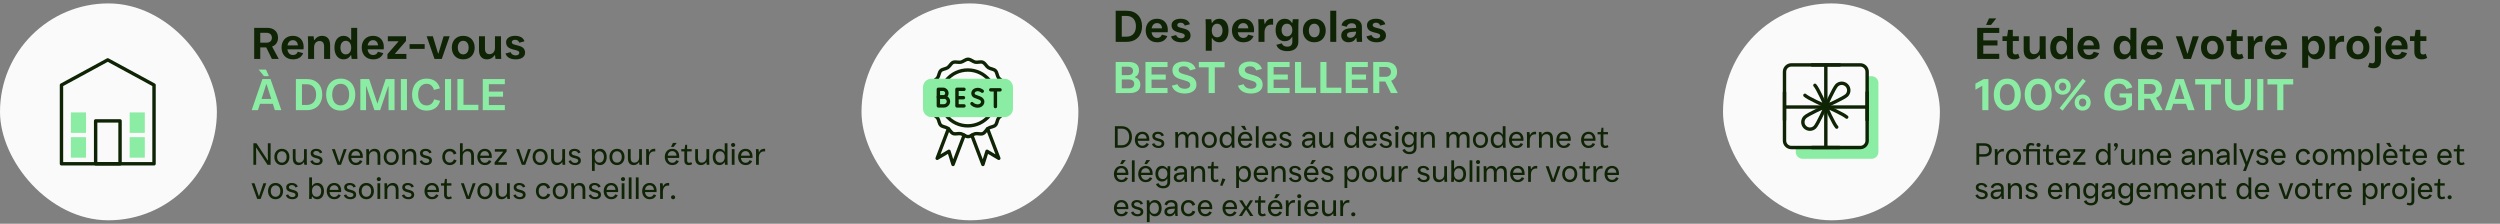 <svg xmlns="http://www.w3.org/2000/svg" width="1464" height="131" viewBox="0 0 1464 131" fill="none"><rect x="0" y="0" width="1464" height="131" fill="#808080" stroke="none"/><rect y="2" width="127" height="127" rx="63.5" fill="#FAFAFA"></rect><path d="M50.37 92.325H41.51V80.325H50.37V92.325ZM50.37 77.825H41.51V65.825H50.37V77.825ZM84.8 92.325H75.94V80.325H84.8V92.325ZM84.8 77.825H75.94V65.825H84.8V77.825Z" fill="#8BEDA3"></path><path d="M90.2 55.415V95.915H36V55.415V49.805L63.1 35.075L90.2 49.795V55.405" stroke="#0F2305" stroke-width="2" stroke-linecap="round" stroke-linejoin="round"></path><path d="M56.01 70.795H70.3V95.925H56.01V70.795Z" stroke="#0F2305" stroke-width="2" stroke-linecap="round" stroke-linejoin="round"></path><path d="M152.408 34.5H148.846V16.3H156.36C160.312 16.3 162.808 18.432 162.808 22.124C162.808 24.672 161.508 26.466 159.324 27.246L163.224 34.5H159.22L155.918 27.766H152.408V34.5ZM152.408 19.212V24.984H156.074C157.998 24.984 159.22 23.944 159.22 22.124C159.22 20.304 157.998 19.212 156.074 19.212H152.408ZM177.821 27.48C177.821 27.948 177.795 28.468 177.743 28.884H168.305C168.591 31.068 169.813 32.212 171.607 32.212C172.907 32.212 173.817 31.64 174.389 30.288L177.535 31.12C176.547 33.512 174.597 34.76 171.555 34.76C167.265 34.76 164.873 31.744 164.873 27.87C164.873 23.996 167.239 20.98 171.503 20.98C175.429 20.98 177.821 23.632 177.821 27.48ZM171.503 23.528C169.839 23.528 168.695 24.62 168.357 26.596H174.467C174.233 24.516 173.115 23.528 171.503 23.528ZM183.938 34.5H180.428V28.312C180.428 25.946 180.428 23.606 180.298 21.24H183.652L183.912 23.398H184.146C185.186 21.812 186.746 20.98 188.566 20.98C191.53 20.98 193.324 22.8 193.324 26.492V34.5H189.788V27.168C189.788 25.088 188.826 24.022 187.162 24.022C185.186 24.022 183.938 25.556 183.938 27.636V34.5ZM201.232 34.76C197.904 34.76 195.85 32.108 195.85 27.896C195.85 23.632 197.904 20.98 201.232 20.98C203.104 20.98 204.534 21.864 205.418 23.398H205.652V16.3H209.162V27.428C209.162 29.794 209.162 32.134 209.292 34.5H205.938L205.652 32.342H205.418C204.534 33.876 203.104 34.76 201.232 34.76ZM202.48 31.848C204.404 31.848 205.652 30.314 205.652 27.896C205.652 25.478 204.404 23.892 202.48 23.892C200.582 23.892 199.36 25.478 199.36 27.896C199.36 30.314 200.582 31.848 202.48 31.848ZM224.769 27.48C224.769 27.948 224.743 28.468 224.691 28.884H215.253C215.539 31.068 216.761 32.212 218.555 32.212C219.855 32.212 220.765 31.64 221.337 30.288L224.483 31.12C223.495 33.512 221.545 34.76 218.503 34.76C214.213 34.76 211.821 31.744 211.821 27.87C211.821 23.996 214.187 20.98 218.451 20.98C222.377 20.98 224.769 23.632 224.769 27.48ZM218.451 23.528C216.787 23.528 215.643 24.62 215.305 26.596H221.415C221.181 24.516 220.063 23.528 218.451 23.528ZM237.982 34.5H226.88V31.718L233.302 24.334V24.152H227.114V21.24H237.748V24.022L231.326 31.406V31.588H237.982V34.5ZM248.689 28.598H239.849V25.842H248.689V28.598ZM258.707 34.5H254.443L249.841 21.24H253.481L256.549 31.354H256.731L259.773 21.24H263.335L258.707 34.5ZM271.264 34.76C266.974 34.76 264.582 31.744 264.582 27.87C264.582 23.996 266.974 20.98 271.264 20.98C275.554 20.98 277.972 23.996 277.972 27.87C277.972 31.744 275.554 34.76 271.264 34.76ZM271.264 31.848C273.188 31.848 274.436 30.288 274.436 27.87C274.436 25.452 273.188 23.892 271.264 23.892C269.34 23.892 268.092 25.452 268.092 27.87C268.092 30.288 269.34 31.848 271.264 31.848ZM285.221 34.76C282.283 34.76 280.489 32.94 280.489 29.248V21.24H283.999V28.572C283.999 30.652 284.961 31.718 286.625 31.718C288.601 31.718 289.849 30.184 289.849 28.104V21.24H293.385V27.428C293.385 29.794 293.385 32.134 293.515 34.5H290.161L289.875 32.342H289.641C288.601 33.928 287.041 34.76 285.221 34.76ZM302.047 34.76C299.135 34.76 296.743 33.72 296.041 31.302L299.057 30.522C299.447 31.848 300.669 32.446 301.995 32.446C303.373 32.446 304.101 31.796 304.101 30.912C304.101 28.286 296.353 30.236 296.353 24.724C296.353 22.566 298.303 20.98 301.605 20.98C304.361 20.98 306.467 21.994 307.117 24.204L304.101 24.984C303.737 23.788 302.723 23.294 301.657 23.294C300.383 23.294 299.707 23.918 299.707 24.698C299.707 27.35 307.481 25.4 307.481 30.886C307.481 33.2 305.427 34.76 302.047 34.76Z" fill="#0F2305"></path><path d="M155.762 40.762L157.478 44.584H154.592L151.498 40.762H155.762ZM164.758 64.5H160.962L159.766 60.782H152.252L151.056 64.5H147.39L153.656 46.3H158.414L164.758 64.5ZM155.918 49.316L153.162 57.922H158.856L156.1 49.316H155.918ZM179.72 64.5H173.272V46.3H179.72C185.258 46.3 188.716 49.94 188.716 55.4C188.716 60.86 185.258 64.5 179.72 64.5ZM176.834 49.342V61.458H179.72C183.048 61.458 185.128 59.196 185.128 55.4C185.128 51.604 183.048 49.342 179.72 49.342H176.834ZM199.506 64.76C194.358 64.76 190.978 60.99 190.978 55.4C190.978 49.81 194.358 46.04 199.506 46.04C204.68 46.04 208.06 49.784 208.06 55.4C208.06 61.016 204.68 64.76 199.506 64.76ZM199.506 61.718C202.522 61.718 204.472 59.378 204.472 55.4C204.472 51.422 202.522 49.082 199.506 49.082C196.516 49.082 194.54 51.422 194.54 55.4C194.54 59.378 196.516 61.718 199.506 61.718ZM214.356 64.5H211.028V46.3H216.176L221.012 60.73L225.848 46.3H231.048V64.5H227.538V50.564H227.33L222.624 64.5H219.244L214.538 50.564H214.356V64.5ZM238.304 64.5H234.742V46.3H238.304V64.5ZM249.83 64.76C244.656 64.76 241.302 60.99 241.302 55.4C241.302 49.81 244.656 46.04 249.83 46.04C253.678 46.04 256.564 47.886 257.604 51.734L254.12 52.644C253.392 50.174 251.858 49.056 249.83 49.056C246.814 49.056 244.864 51.422 244.864 55.4C244.864 59.378 246.814 61.744 249.83 61.744C251.91 61.744 253.496 60.6 254.25 58.156L257.734 59.066C256.642 62.966 253.756 64.76 249.83 64.76ZM264.152 64.5H260.59V46.3H264.152V64.5ZM280.124 64.5H267.852V46.3H271.414V61.354H280.124V64.5ZM295.627 64.5H282.705V46.3H295.627V49.29H286.267V53.658H294.587V56.622H286.267V61.51H295.627V64.5Z" fill="#8BEDA3"></path><path d="M150.006 96.5H148.386V83.9H150.186L156.81 93.98H156.918C156.864 92.648 156.846 91.496 156.846 90.254V83.9H158.466V96.5H156.666L150.024 86.42H149.934C149.988 87.77 150.006 88.886 150.006 90.146V96.5ZM165.07 96.68C162.334 96.68 160.66 94.592 160.66 91.91C160.66 89.228 162.334 87.14 165.07 87.14C167.806 87.14 169.48 89.228 169.48 91.91C169.48 94.592 167.806 96.68 165.07 96.68ZM165.07 95.24C166.744 95.24 167.86 93.926 167.86 91.91C167.86 89.894 166.744 88.58 165.07 88.58C163.396 88.58 162.28 89.894 162.28 91.91C162.28 93.926 163.396 95.24 165.07 95.24ZM174.863 96.68C172.757 96.68 171.461 95.42 171.461 92.72V87.32H173.081V92.63C173.081 94.376 173.891 95.24 175.295 95.24C176.933 95.24 178.031 93.962 178.031 92.36V87.32H179.651V91.604C179.651 93.242 179.651 94.862 179.741 96.5H178.211L178.031 94.97H177.905C177.257 96.068 176.123 96.68 174.863 96.68ZM185.534 96.68C183.896 96.68 182.24 96.032 181.718 94.322L183.086 93.836C183.446 94.97 184.544 95.42 185.534 95.42C186.722 95.42 187.352 94.862 187.352 94.088C187.352 91.928 181.934 93.422 181.934 89.642C181.934 88.184 183.194 87.14 185.228 87.14C186.866 87.14 188.252 87.842 188.702 89.318L187.334 89.804C186.992 88.796 186.146 88.4 185.228 88.4C184.076 88.4 183.5 88.958 183.5 89.642C183.5 91.838 188.918 90.344 188.918 94.088C188.918 95.654 187.568 96.68 185.534 96.68ZM199.691 96.5H197.675L194.363 87.32H196.091L198.665 94.916H198.755L201.311 87.32H203.003L199.691 96.5ZM212.467 91.676C212.467 91.946 212.449 92.234 212.413 92.468H205.663C205.825 94.214 206.869 95.33 208.417 95.33C209.461 95.33 210.235 94.88 210.775 93.8L212.215 94.322C211.567 95.888 210.217 96.68 208.417 96.68C205.681 96.68 204.007 94.592 204.007 91.91C204.007 89.228 205.663 87.14 208.399 87.14C210.811 87.14 212.467 88.814 212.467 91.676ZM208.399 88.49C206.905 88.49 205.897 89.516 205.681 91.172H210.919C210.775 89.462 209.785 88.49 208.399 88.49ZM216.15 96.5H214.53V92.216C214.53 90.578 214.53 88.958 214.44 87.32H215.97L216.15 88.85H216.276C216.924 87.752 218.058 87.14 219.318 87.14C221.424 87.14 222.72 88.4 222.72 91.1V96.5H221.1V91.19C221.1 89.444 220.29 88.58 218.886 88.58C217.248 88.58 216.15 89.858 216.15 91.46V96.5ZM229.107 96.68C226.371 96.68 224.697 94.592 224.697 91.91C224.697 89.228 226.371 87.14 229.107 87.14C231.843 87.14 233.517 89.228 233.517 91.91C233.517 94.592 231.843 96.68 229.107 96.68ZM229.107 95.24C230.781 95.24 231.897 93.926 231.897 91.91C231.897 89.894 230.781 88.58 229.107 88.58C227.433 88.58 226.317 89.894 226.317 91.91C226.317 93.926 227.433 95.24 229.107 95.24ZM237.208 96.5H235.588V92.216C235.588 90.578 235.588 88.958 235.498 87.32H237.028L237.208 88.85H237.334C237.982 87.752 239.116 87.14 240.376 87.14C242.482 87.14 243.778 88.4 243.778 91.1V96.5H242.158V91.19C242.158 89.444 241.348 88.58 239.944 88.58C238.306 88.58 237.208 89.858 237.208 91.46V96.5ZM249.571 96.68C247.933 96.68 246.277 96.032 245.755 94.322L247.123 93.836C247.483 94.97 248.581 95.42 249.571 95.42C250.759 95.42 251.389 94.862 251.389 94.088C251.389 91.928 245.971 93.422 245.971 89.642C245.971 88.184 247.231 87.14 249.265 87.14C250.903 87.14 252.289 87.842 252.739 89.318L251.371 89.804C251.029 88.796 250.183 88.4 249.265 88.4C248.113 88.4 247.537 88.958 247.537 89.642C247.537 91.838 252.955 90.344 252.955 94.088C252.955 95.654 251.605 96.68 249.571 96.68ZM263.402 96.68C260.666 96.68 258.992 94.592 258.992 91.91C258.992 89.228 260.666 87.14 263.402 87.14C265.22 87.14 266.696 88.022 267.29 89.912L265.742 90.47C265.274 89.156 264.464 88.58 263.402 88.58C261.728 88.58 260.612 89.894 260.612 91.91C260.612 93.926 261.728 95.24 263.402 95.24C264.464 95.24 265.328 94.664 265.832 93.35L267.38 93.908C266.768 95.78 265.166 96.68 263.402 96.68ZM274.144 87.14C276.25 87.14 277.546 88.4 277.546 91.1V96.5H275.926V91.19C275.926 89.444 275.116 88.58 273.712 88.58C272.074 88.58 270.976 89.858 270.976 91.46V96.5H269.356V83.9H270.976V86.744L270.904 88.85H271.102C271.768 87.734 272.884 87.14 274.144 87.14ZM287.983 91.676C287.983 91.946 287.965 92.234 287.929 92.468H281.179C281.341 94.214 282.385 95.33 283.933 95.33C284.977 95.33 285.751 94.88 286.291 93.8L287.731 94.322C287.083 95.888 285.733 96.68 283.933 96.68C281.197 96.68 279.523 94.592 279.523 91.91C279.523 89.228 281.179 87.14 283.915 87.14C286.327 87.14 287.983 88.814 287.983 91.676ZM283.915 88.49C282.421 88.49 281.413 89.516 281.197 91.172H286.435C286.291 89.462 285.301 88.49 283.915 88.49ZM296.812 96.5H289.63V95.078L294.616 88.922V88.832H289.774V87.32H296.668V88.742L291.682 94.898V94.988H296.812V96.5ZM307.585 96.5H305.569L302.257 87.32H303.985L306.559 94.916H306.649L309.205 87.32H310.897L307.585 96.5ZM316.312 96.68C313.576 96.68 311.902 94.592 311.902 91.91C311.902 89.228 313.576 87.14 316.312 87.14C319.048 87.14 320.722 89.228 320.722 91.91C320.722 94.592 319.048 96.68 316.312 96.68ZM316.312 95.24C317.986 95.24 319.102 93.926 319.102 91.91C319.102 89.894 317.986 88.58 316.312 88.58C314.638 88.58 313.522 89.894 313.522 91.91C313.522 93.926 314.638 95.24 316.312 95.24ZM326.105 96.68C323.999 96.68 322.703 95.42 322.703 92.72V87.32H324.323V92.63C324.323 94.376 325.133 95.24 326.537 95.24C328.175 95.24 329.273 93.962 329.273 92.36V87.32H330.893V91.604C330.893 93.242 330.893 94.862 330.983 96.5H329.453L329.273 94.97H329.147C328.499 96.068 327.365 96.68 326.105 96.68ZM336.776 96.68C335.138 96.68 333.482 96.032 332.96 94.322L334.328 93.836C334.688 94.97 335.786 95.42 336.776 95.42C337.964 95.42 338.594 94.862 338.594 94.088C338.594 91.928 333.176 93.422 333.176 89.642C333.176 88.184 334.436 87.14 336.47 87.14C338.108 87.14 339.494 87.842 339.944 89.318L338.576 89.804C338.234 88.796 337.388 88.4 336.47 88.4C335.318 88.4 334.742 88.958 334.742 89.642C334.742 91.838 340.16 90.344 340.16 94.088C340.16 95.654 338.81 96.68 336.776 96.68ZM348.267 100.1H346.647V92.216C346.647 90.578 346.647 88.958 346.557 87.32H348.087L348.267 88.85H348.393C349.023 87.77 350.013 87.14 351.399 87.14C353.757 87.14 355.287 89.048 355.287 91.91C355.287 94.772 353.757 96.68 351.399 96.68C350.013 96.68 349.023 96.05 348.393 94.97H348.267V100.1ZM350.967 95.24C352.605 95.24 353.667 93.944 353.667 91.928C353.667 89.912 352.605 88.58 350.967 88.58C349.329 88.58 348.267 89.912 348.267 91.928C348.267 93.944 349.329 95.24 350.967 95.24ZM361.312 96.68C358.576 96.68 356.902 94.592 356.902 91.91C356.902 89.228 358.576 87.14 361.312 87.14C364.048 87.14 365.722 89.228 365.722 91.91C365.722 94.592 364.048 96.68 361.312 96.68ZM361.312 95.24C362.986 95.24 364.102 93.926 364.102 91.91C364.102 89.894 362.986 88.58 361.312 88.58C359.638 88.58 358.522 89.894 358.522 91.91C358.522 93.926 359.638 95.24 361.312 95.24ZM371.105 96.68C368.999 96.68 367.703 95.42 367.703 92.72V87.32H369.323V92.63C369.323 94.376 370.133 95.24 371.537 95.24C373.175 95.24 374.273 93.962 374.273 92.36V87.32H375.893V91.604C375.893 93.242 375.893 94.862 375.983 96.5H374.453L374.273 94.97H374.147C373.499 96.068 372.365 96.68 371.105 96.68ZM383 87.14C383.252 87.14 383.414 87.14 383.72 87.158V88.688C383.432 88.67 383.288 88.67 383.036 88.67C381.596 88.67 380.03 89.552 380.03 92.288V96.5H378.41V92.216C378.41 90.578 378.41 88.958 378.32 87.32H379.85L380.066 89.12H380.174C380.714 87.824 381.722 87.14 383 87.14ZM394.05 83.72H396.282L394.446 86.06H392.952L394.05 83.72ZM397.758 91.676C397.758 91.946 397.74 92.234 397.704 92.468H390.954C391.116 94.214 392.16 95.33 393.708 95.33C394.752 95.33 395.526 94.88 396.066 93.8L397.506 94.322C396.858 95.888 395.508 96.68 393.708 96.68C390.972 96.68 389.298 94.592 389.298 91.91C389.298 89.228 390.954 87.14 393.69 87.14C396.102 87.14 397.758 88.814 397.758 91.676ZM393.69 88.49C392.196 88.49 391.188 89.516 390.972 91.172H396.21C396.066 89.462 395.076 88.49 393.69 88.49ZM403.298 96.68C401.804 96.68 400.76 95.78 400.76 94.07V88.67H398.96V87.32H400.886L401.282 84.8H402.38V87.32H405.044V88.67H402.38V94.016C402.38 94.916 402.884 95.33 403.55 95.33C403.982 95.33 404.36 95.24 404.828 94.952L405.35 96.068C404.648 96.536 404.036 96.68 403.298 96.68ZM410.515 96.68C408.409 96.68 407.113 95.42 407.113 92.72V87.32H408.733V92.63C408.733 94.376 409.543 95.24 410.947 95.24C412.585 95.24 413.683 93.962 413.683 92.36V87.32H415.303V91.604C415.303 93.242 415.303 94.862 415.393 96.5H413.863L413.683 94.97H413.557C412.909 96.068 411.775 96.68 410.515 96.68ZM421.259 96.68C418.901 96.68 417.371 94.772 417.371 91.928C417.371 89.066 418.901 87.14 421.259 87.14C422.627 87.14 423.635 87.77 424.265 88.85H424.391V83.9H426.011V91.604C426.011 93.242 426.011 94.862 426.101 96.5H424.571L424.391 94.97H424.265C423.635 96.05 422.627 96.68 421.259 96.68ZM421.691 95.24C423.329 95.24 424.391 93.944 424.391 91.928C424.391 89.912 423.329 88.58 421.691 88.58C420.053 88.58 418.991 89.912 418.991 91.928C418.991 93.944 420.053 95.24 421.691 95.24ZM429.336 86.06C428.652 86.06 428.112 85.556 428.112 84.89C428.112 84.224 428.652 83.72 429.336 83.72C430.02 83.72 430.542 84.224 430.542 84.89C430.542 85.556 430.02 86.06 429.336 86.06ZM430.146 96.5H428.526V87.32H430.146V96.5ZM440.684 91.676C440.684 91.946 440.666 92.234 440.63 92.468H433.88C434.042 94.214 435.086 95.33 436.634 95.33C437.678 95.33 438.452 94.88 438.992 93.8L440.432 94.322C439.784 95.888 438.434 96.68 436.634 96.68C433.898 96.68 432.224 94.592 432.224 91.91C432.224 89.228 433.88 87.14 436.616 87.14C439.028 87.14 440.684 88.814 440.684 91.676ZM436.616 88.49C435.122 88.49 434.114 89.516 433.898 91.172H439.136C438.992 89.462 438.002 88.49 436.616 88.49ZM447.336 87.14C447.588 87.14 447.75 87.14 448.056 87.158V88.688C447.768 88.67 447.624 88.67 447.372 88.67C445.932 88.67 444.366 89.552 444.366 92.288V96.5H442.746V92.216C442.746 90.578 442.746 88.958 442.656 87.32H444.186L444.402 89.12H444.51C445.05 87.824 446.058 87.14 447.336 87.14ZM152.634 116.5H150.618L147.306 107.32H149.034L151.608 114.916H151.698L154.254 107.32H155.946L152.634 116.5ZM161.361 116.68C158.625 116.68 156.951 114.592 156.951 111.91C156.951 109.228 158.625 107.14 161.361 107.14C164.097 107.14 165.771 109.228 165.771 111.91C165.771 114.592 164.097 116.68 161.361 116.68ZM161.361 115.24C163.035 115.24 164.151 113.926 164.151 111.91C164.151 109.894 163.035 108.58 161.361 108.58C159.687 108.58 158.571 109.894 158.571 111.91C158.571 113.926 159.687 115.24 161.361 115.24ZM171.208 116.68C169.57 116.68 167.914 116.032 167.392 114.322L168.76 113.836C169.12 114.97 170.218 115.42 171.208 115.42C172.396 115.42 173.026 114.862 173.026 114.088C173.026 111.928 167.608 113.422 167.608 109.642C167.608 108.184 168.868 107.14 170.902 107.14C172.54 107.14 173.926 107.842 174.376 109.318L173.008 109.804C172.666 108.796 171.82 108.4 170.902 108.4C169.75 108.4 169.174 108.958 169.174 109.642C169.174 111.838 174.592 110.344 174.592 114.088C174.592 115.654 173.242 116.68 171.208 116.68ZM185.83 116.68C184.462 116.68 183.454 116.05 182.824 114.97H182.698L182.518 116.5H180.988C181.078 114.862 181.078 113.242 181.078 111.604V103.9H182.698V108.85H182.824C183.454 107.77 184.462 107.14 185.83 107.14C188.188 107.14 189.718 109.066 189.718 111.928C189.718 114.772 188.188 116.68 185.83 116.68ZM185.398 115.24C187.036 115.24 188.098 113.944 188.098 111.928C188.098 109.912 187.036 108.58 185.398 108.58C183.76 108.58 182.698 109.912 182.698 111.928C182.698 113.944 183.76 115.24 185.398 115.24ZM199.793 111.676C199.793 111.946 199.775 112.234 199.739 112.468H192.989C193.151 114.214 194.195 115.33 195.743 115.33C196.787 115.33 197.561 114.88 198.101 113.8L199.541 114.322C198.893 115.888 197.543 116.68 195.743 116.68C193.007 116.68 191.333 114.592 191.333 111.91C191.333 109.228 192.989 107.14 195.725 107.14C198.137 107.14 199.793 108.814 199.793 111.676ZM195.725 108.49C194.231 108.49 193.223 109.516 193.007 111.172H198.245C198.101 109.462 197.111 108.49 195.725 108.49ZM205.169 116.68C203.531 116.68 201.875 116.032 201.353 114.322L202.721 113.836C203.081 114.97 204.179 115.42 205.169 115.42C206.357 115.42 206.987 114.862 206.987 114.088C206.987 111.928 201.569 113.422 201.569 109.642C201.569 108.184 202.829 107.14 204.863 107.14C206.501 107.14 207.887 107.842 208.337 109.318L206.969 109.804C206.627 108.796 205.781 108.4 204.863 108.4C203.711 108.4 203.135 108.958 203.135 109.642C203.135 111.838 208.553 110.344 208.553 114.088C208.553 115.654 207.203 116.68 205.169 116.68ZM214.552 116.68C211.816 116.68 210.142 114.592 210.142 111.91C210.142 109.228 211.816 107.14 214.552 107.14C217.288 107.14 218.962 109.228 218.962 111.91C218.962 114.592 217.288 116.68 214.552 116.68ZM214.552 115.24C216.226 115.24 217.342 113.926 217.342 111.91C217.342 109.894 216.226 108.58 214.552 108.58C212.878 108.58 211.762 109.894 211.762 111.91C211.762 113.926 212.878 115.24 214.552 115.24ZM221.843 106.06C221.159 106.06 220.619 105.556 220.619 104.89C220.619 104.224 221.159 103.72 221.843 103.72C222.527 103.72 223.049 104.224 223.049 104.89C223.049 105.556 222.527 106.06 221.843 106.06ZM222.653 116.5H221.033V107.32H222.653V116.5ZM226.802 116.5H225.182V112.216C225.182 110.578 225.182 108.958 225.092 107.32H226.622L226.802 108.85H226.928C227.576 107.752 228.71 107.14 229.97 107.14C232.076 107.14 233.372 108.4 233.372 111.1V116.5H231.752V111.19C231.752 109.444 230.942 108.58 229.538 108.58C227.9 108.58 226.802 109.858 226.802 111.46V116.5ZM239.165 116.68C237.527 116.68 235.871 116.032 235.349 114.322L236.717 113.836C237.077 114.97 238.175 115.42 239.165 115.42C240.353 115.42 240.983 114.862 240.983 114.088C240.983 111.928 235.565 113.422 235.565 109.642C235.565 108.184 236.825 107.14 238.859 107.14C240.497 107.14 241.883 107.842 242.333 109.318L240.965 109.804C240.623 108.796 239.777 108.4 238.859 108.4C237.707 108.4 237.131 108.958 237.131 109.642C237.131 111.838 242.549 110.344 242.549 114.088C242.549 115.654 241.199 116.68 239.165 116.68ZM257.045 111.676C257.045 111.946 257.027 112.234 256.991 112.468H250.241C250.403 114.214 251.447 115.33 252.995 115.33C254.039 115.33 254.813 114.88 255.353 113.8L256.793 114.322C256.145 115.888 254.795 116.68 252.995 116.68C250.259 116.68 248.585 114.592 248.585 111.91C248.585 109.228 250.241 107.14 252.977 107.14C255.389 107.14 257.045 108.814 257.045 111.676ZM252.977 108.49C251.483 108.49 250.475 109.516 250.259 111.172H255.497C255.353 109.462 254.363 108.49 252.977 108.49ZM262.585 116.68C261.091 116.68 260.047 115.78 260.047 114.07V108.67H258.247V107.32H260.173L260.569 104.8H261.667V107.32H264.331V108.67H261.667V114.016C261.667 114.916 262.171 115.33 262.837 115.33C263.269 115.33 263.647 115.24 264.115 114.952L264.637 116.068C263.935 116.536 263.323 116.68 262.585 116.68ZM275.224 116.5H273.208L269.896 107.32H271.624L274.198 114.916H274.288L276.844 107.32H278.536L275.224 116.5ZM283.95 116.68C281.214 116.68 279.54 114.592 279.54 111.91C279.54 109.228 281.214 107.14 283.95 107.14C286.686 107.14 288.36 109.228 288.36 111.91C288.36 114.592 286.686 116.68 283.95 116.68ZM283.95 115.24C285.624 115.24 286.74 113.926 286.74 111.91C286.74 109.894 285.624 108.58 283.95 108.58C282.276 108.58 281.16 109.894 281.16 111.91C281.16 113.926 282.276 115.24 283.95 115.24ZM293.744 116.68C291.638 116.68 290.342 115.42 290.342 112.72V107.32H291.962V112.63C291.962 114.376 292.772 115.24 294.176 115.24C295.814 115.24 296.912 113.962 296.912 112.36V107.32H298.532V111.604C298.532 113.242 298.532 114.862 298.622 116.5H297.092L296.912 114.97H296.786C296.138 116.068 295.004 116.68 293.744 116.68ZM304.415 116.68C302.777 116.68 301.121 116.032 300.599 114.322L301.967 113.836C302.327 114.97 303.425 115.42 304.415 115.42C305.603 115.42 306.233 114.862 306.233 114.088C306.233 111.928 300.815 113.422 300.815 109.642C300.815 108.184 302.075 107.14 304.109 107.14C305.747 107.14 307.133 107.842 307.583 109.318L306.215 109.804C305.873 108.796 305.027 108.4 304.109 108.4C302.957 108.4 302.381 108.958 302.381 109.642C302.381 111.838 307.799 110.344 307.799 114.088C307.799 115.654 306.449 116.68 304.415 116.68ZM318.245 116.68C315.509 116.68 313.835 114.592 313.835 111.91C313.835 109.228 315.509 107.14 318.245 107.14C320.063 107.14 321.539 108.022 322.133 109.912L320.585 110.47C320.117 109.156 319.307 108.58 318.245 108.58C316.571 108.58 315.455 109.894 315.455 111.91C315.455 113.926 316.571 115.24 318.245 115.24C319.307 115.24 320.171 114.664 320.675 113.35L322.223 113.908C321.611 115.78 320.009 116.68 318.245 116.68ZM328.089 116.68C325.353 116.68 323.679 114.592 323.679 111.91C323.679 109.228 325.353 107.14 328.089 107.14C330.825 107.14 332.499 109.228 332.499 111.91C332.499 114.592 330.825 116.68 328.089 116.68ZM328.089 115.24C329.763 115.24 330.879 113.926 330.879 111.91C330.879 109.894 329.763 108.58 328.089 108.58C326.415 108.58 325.299 109.894 325.299 111.91C325.299 113.926 326.415 115.24 328.089 115.24ZM336.191 116.5H334.571V112.216C334.571 110.578 334.571 108.958 334.481 107.32H336.011L336.191 108.85H336.317C336.965 107.752 338.099 107.14 339.359 107.14C341.465 107.14 342.761 108.4 342.761 111.1V116.5H341.141V111.19C341.141 109.444 340.331 108.58 338.927 108.58C337.289 108.58 336.191 109.858 336.191 111.46V116.5ZM348.554 116.68C346.916 116.68 345.26 116.032 344.738 114.322L346.106 113.836C346.466 114.97 347.564 115.42 348.554 115.42C349.742 115.42 350.372 114.862 350.372 114.088C350.372 111.928 344.954 113.422 344.954 109.642C344.954 108.184 346.214 107.14 348.248 107.14C349.886 107.14 351.272 107.842 351.722 109.318L350.354 109.804C350.012 108.796 349.166 108.4 348.248 108.4C347.096 108.4 346.52 108.958 346.52 109.642C346.52 111.838 351.938 110.344 351.938 114.088C351.938 115.654 350.588 116.68 348.554 116.68ZM361.987 111.676C361.987 111.946 361.969 112.234 361.933 112.468H355.183C355.345 114.214 356.389 115.33 357.937 115.33C358.981 115.33 359.755 114.88 360.295 113.8L361.735 114.322C361.087 115.888 359.737 116.68 357.937 116.68C355.201 116.68 353.527 114.592 353.527 111.91C353.527 109.228 355.183 107.14 357.919 107.14C360.331 107.14 361.987 108.814 361.987 111.676ZM357.919 108.49C356.425 108.49 355.417 109.516 355.201 111.172H360.439C360.295 109.462 359.305 108.49 357.919 108.49ZM364.859 106.06C364.175 106.06 363.635 105.556 363.635 104.89C363.635 104.224 364.175 103.72 364.859 103.72C365.543 103.72 366.065 104.224 366.065 104.89C366.065 105.556 365.543 106.06 364.859 106.06ZM365.669 116.5H364.049V107.32H365.669V116.5ZM369.818 116.5H368.198V103.9H369.818V116.5ZM373.966 116.5H372.346V103.9H373.966V116.5ZM384.504 111.676C384.504 111.946 384.486 112.234 384.45 112.468H377.7C377.862 114.214 378.906 115.33 380.454 115.33C381.498 115.33 382.272 114.88 382.812 113.8L384.252 114.322C383.604 115.888 382.254 116.68 380.454 116.68C377.718 116.68 376.044 114.592 376.044 111.91C376.044 109.228 377.7 107.14 380.436 107.14C382.848 107.14 384.504 108.814 384.504 111.676ZM380.436 108.49C378.942 108.49 377.934 109.516 377.718 111.172H382.956C382.812 109.462 381.822 108.49 380.436 108.49ZM391.157 107.14C391.409 107.14 391.571 107.14 391.877 107.158V108.688C391.589 108.67 391.445 108.67 391.193 108.67C389.753 108.67 388.187 109.552 388.187 112.288V116.5H386.567V112.216C386.567 110.578 386.567 108.958 386.477 107.32H388.007L388.223 109.12H388.331C388.871 107.824 389.879 107.14 391.157 107.14ZM394.176 116.68C393.51 116.68 392.952 116.194 392.952 115.51C392.952 114.826 393.51 114.34 394.176 114.34C394.842 114.34 395.382 114.826 395.382 115.51C395.382 116.194 394.842 116.68 394.176 116.68Z" fill="#0F2305"></path><rect x="504.5" y="2" width="127" height="127" rx="63.5" fill="#FAFAFA"></rect><path d="M547.1 67.4C547.8 68 548.6 68.5 549.1 69.2C549.9 70.4 549.9 72.3 550.9 73.3C551.9 74.3 553.8 74.3 555 75.1C556.2 75.9 556.9 77.7 558.2 78.2C559.5 78.7 561.3 78 562.7 78.3C564.1 78.6 565.4 80 566.9 80C568.4 80 569.7 78.6 571.1 78.3C572.5 78 574.3 78.8 575.6 78.2C576.9 77.6 577.6 75.9 578.8 75.1C580 74.3 581.9 74.3 582.9 73.3C583.9 72.3 583.9 70.4 584.7 69.2C585.2 68.5 586 68 586.7 67.4M547.1 47.3C547.8 46.7 548.6 46.2 549.1 45.5C549.9 44.3 549.9 42.4 550.9 41.4C551.9 40.4 553.8 40.4 555 39.6C556.2 38.8 556.9 37 558.2 36.5C559.5 36 561.3 36.7 562.7 36.4C564.1 36.1 565.4 34.7 566.9 34.7C568.4 34.7 569.7 36.1 571.1 36.4C572.5 36.7 574.3 35.9 575.6 36.5C576.9 37.1 577.6 38.8 578.8 39.6C580 40.4 581.9 40.4 582.9 41.4C583.9 42.4 583.9 44.3 584.7 45.5C585.2 46.2 586 46.7 586.7 47.3" stroke="#0F2305" stroke-width="2" stroke-linecap="round" stroke-linejoin="round"></path><path d="M553.9 67.4C560.4 75.8 573.1 75.8 579.6 67.4M553.9 47.3C560.4 38.9 573.1 38.9 579.6 47.3" stroke="#0F2305" stroke-width="2" stroke-linecap="round" stroke-linejoin="round"></path><path d="M545.5 68.601C542.7 68.601 540.5 66.301 540.5 63.601V51.101C540.5 48.301 542.8 46.101 545.5 46.101H588.2C591 46.101 593.2 48.401 593.2 51.101V63.601C593.2 66.401 590.9 68.601 588.2 68.601H545.5Z" fill="#8BEDA3"></path><path d="M564.5 52.3H560.4V62H564.5M564.2 57.2H560.4M554.5 54.6C554.5 55.8 553.5 56.8 552.3 56.8H549.5V52.3H552.3C553.5 52.3 554.5 53.3 554.5 54.6Z" stroke="#0F2305" stroke-width="2" stroke-linecap="round" stroke-linejoin="round"></path><path d="M575.2 53.4C575.2 53.4 573.5 51.9 571.4 52.6C569.5 53.2 569.3 55.4 570.6 56.2C570.6 56.2 571.9 56.8 573.4 57.3C577 58.6 575.4 62.1 572.6 62.1C571.2 62.1 569.9 61.5 569.2 60.7M580.2 52.6H585.6M582.9 62.4V52.7M578.3 75.4L584.9 92.7L578 88.6L575.6 96.3L569.1 79.2M564.6 79.2L558.1 96.3L555.7 88.6L548.8 92.7L555.4 75.4M555.4 59.4C555.4 60.8 554.2 62 552.8 62H549.5V56.8H552.8C554.2 56.8 555.4 58 555.4 59.4Z" stroke="#0F2305" stroke-width="2" stroke-linecap="round" stroke-linejoin="round"></path><path d="M659.794 24.5H653.346V6.3H659.794C665.332 6.3 668.79 9.94 668.79 15.4C668.79 20.86 665.332 24.5 659.794 24.5ZM656.908 9.342V21.458H659.794C663.122 21.458 665.202 19.196 665.202 15.4C665.202 11.604 663.122 9.342 659.794 9.342H656.908ZM683.87 17.48C683.87 17.948 683.844 18.468 683.792 18.884H674.354C674.64 21.068 675.862 22.212 677.656 22.212C678.956 22.212 679.866 21.64 680.438 20.288L683.584 21.12C682.596 23.512 680.646 24.76 677.604 24.76C673.314 24.76 670.922 21.744 670.922 17.87C670.922 13.996 673.288 10.98 677.552 10.98C681.478 10.98 683.87 13.632 683.87 17.48ZM677.552 13.528C675.888 13.528 674.744 14.62 674.406 16.596H680.516C680.282 14.516 679.164 13.528 677.552 13.528ZM691.756 24.76C688.844 24.76 686.452 23.72 685.75 21.302L688.766 20.522C689.156 21.848 690.378 22.446 691.704 22.446C693.082 22.446 693.81 21.796 693.81 20.912C693.81 18.286 686.062 20.236 686.062 14.724C686.062 12.566 688.012 10.98 691.314 10.98C694.07 10.98 696.176 11.994 696.826 14.204L693.81 14.984C693.446 13.788 692.432 13.294 691.366 13.294C690.092 13.294 689.416 13.918 689.416 14.698C689.416 17.35 697.19 15.4 697.19 20.886C697.19 23.2 695.136 24.76 691.756 24.76ZM709.613 29.7H706.103V18.312C706.103 15.946 706.103 13.606 705.973 11.24H709.327L709.613 13.398H709.821C710.731 11.864 712.135 10.98 714.033 10.98C717.335 10.98 719.415 13.632 719.415 17.87C719.415 22.108 717.335 24.76 714.033 24.76C712.135 24.76 710.731 23.876 709.821 22.342H709.613V29.7ZM712.759 21.848C714.657 21.848 715.905 20.314 715.905 17.896C715.905 15.478 714.657 13.892 712.759 13.892C710.835 13.892 709.613 15.478 709.613 17.896C709.613 20.314 710.835 21.848 712.759 21.848ZM734.372 17.48C734.372 17.948 734.346 18.468 734.294 18.884H724.856C725.142 21.068 726.364 22.212 728.158 22.212C729.458 22.212 730.368 21.64 730.94 20.288L734.086 21.12C733.098 23.512 731.148 24.76 728.106 24.76C723.816 24.76 721.424 21.744 721.424 17.87C721.424 13.996 723.79 10.98 728.054 10.98C731.98 10.98 734.372 13.632 734.372 17.48ZM728.054 13.528C726.39 13.528 725.246 14.62 724.908 16.596H731.018C730.784 14.516 729.666 13.528 728.054 13.528ZM744.622 10.98C744.934 10.98 745.168 10.98 745.532 11.006V14.464C745.116 14.412 744.908 14.412 744.544 14.412C742.49 14.412 740.488 15.556 740.488 19.118V24.5H736.978V18.312C736.978 15.946 736.978 13.606 736.848 11.24H740.202L740.54 13.944H740.8C741.528 11.968 742.906 10.98 744.622 10.98ZM753.883 29.96C750.607 29.96 748.189 28.66 747.435 26.242L750.633 25.384C751.101 26.736 752.245 27.334 753.857 27.334C755.677 27.334 756.795 26.346 756.795 24.422V21.718H756.561C755.651 23.278 754.247 24.136 752.349 24.136C749.099 24.136 746.993 21.64 746.993 17.61C746.993 13.528 749.099 10.98 752.349 10.98C754.247 10.98 755.651 11.838 756.561 13.398H756.795L757.081 11.24H760.435C760.305 13.606 760.305 15.842 760.305 18.156V24.5C760.305 27.75 758.147 29.96 753.883 29.96ZM753.623 21.328C755.547 21.328 756.795 19.794 756.795 17.584C756.795 15.4 755.547 13.892 753.623 13.892C751.725 13.892 750.503 15.4 750.503 17.61C750.503 19.82 751.725 21.328 753.623 21.328ZM769.645 24.76C765.355 24.76 762.963 21.744 762.963 17.87C762.963 13.996 765.355 10.98 769.645 10.98C773.935 10.98 776.353 13.996 776.353 17.87C776.353 21.744 773.935 24.76 769.645 24.76ZM769.645 21.848C771.569 21.848 772.817 20.288 772.817 17.87C772.817 15.452 771.569 13.892 769.645 13.892C767.721 13.892 766.473 15.452 766.473 17.87C766.473 20.288 767.721 21.848 769.645 21.848ZM782.51 24.5H779V6.3H782.51V24.5ZM797.531 15.738V17.532C797.531 19.872 797.531 22.16 797.661 24.5H794.567L794.281 22.238H794.047C793.215 23.902 791.785 24.76 789.705 24.76C787.131 24.76 785.441 23.2 785.441 20.808C785.441 18.286 787.261 16.752 790.875 16.544L794.151 16.362V15.868C794.151 14.282 792.955 13.606 791.551 13.606C790.043 13.606 789.055 14.334 788.613 15.686L785.597 14.88C786.065 12.384 788.327 10.98 791.551 10.98C795.399 10.98 797.531 12.774 797.531 15.738ZM790.771 22.134C792.591 22.134 794.047 20.704 794.151 18.52L791.681 18.676C789.809 18.806 788.795 19.274 788.795 20.522C788.795 21.484 789.549 22.134 790.771 22.134ZM806.192 24.76C803.28 24.76 800.888 23.72 800.186 21.302L803.202 20.522C803.592 21.848 804.814 22.446 806.14 22.446C807.518 22.446 808.246 21.796 808.246 20.912C808.246 18.286 800.498 20.236 800.498 14.724C800.498 12.566 802.448 10.98 805.75 10.98C808.506 10.98 810.612 11.994 811.262 14.204L808.246 14.984C807.882 13.788 806.868 13.294 805.802 13.294C804.528 13.294 803.852 13.918 803.852 14.698C803.852 17.35 811.626 15.4 811.626 20.886C811.626 23.2 809.572 24.76 806.192 24.76Z" fill="#0F2305"></path><path d="M661.51 54.5H653.346V36.3H660.99C664.63 36.3 666.996 37.782 666.996 41.11C666.996 43.164 666.008 44.49 664.578 45.088V45.27C666.606 45.92 667.776 47.298 667.776 49.56C667.776 52.654 665.8 54.5 661.51 54.5ZM656.908 39.082V43.996H660.652C662.472 43.996 663.486 43.112 663.486 41.552C663.486 39.992 662.472 39.082 660.652 39.082H656.908ZM656.908 46.544V51.718H661.198C663.096 51.718 664.188 50.782 664.188 49.144C664.188 47.48 663.096 46.544 661.198 46.544H656.908ZM683.711 54.5H670.789V36.3H683.711V39.29H674.351V43.658H682.671V46.622H674.351V51.51H683.711V54.5ZM693.751 54.76C690.241 54.76 687.147 53.304 686.185 50.184L689.513 49.326C690.215 51.224 691.957 51.978 693.751 51.978C695.909 51.978 697.027 51.016 697.027 49.638C697.027 45.712 686.575 48.234 686.575 41.006C686.575 38.12 689.045 36.04 693.231 36.04C696.663 36.04 699.289 37.444 700.199 40.356L696.819 41.214C696.247 39.524 694.843 38.822 693.231 38.822C691.307 38.822 690.189 39.758 690.189 41.006C690.189 44.88 700.641 42.332 700.641 49.664C700.641 52.68 698.119 54.76 693.751 54.76ZM711.374 54.5H707.786V39.446H702.04V36.3H717.12V39.446H711.374V54.5ZM732.523 54.76C729.013 54.76 725.919 53.304 724.957 50.184L728.285 49.326C728.987 51.224 730.729 51.978 732.523 51.978C734.681 51.978 735.799 51.016 735.799 49.638C735.799 45.712 725.347 48.234 725.347 41.006C725.347 38.12 727.817 36.04 732.003 36.04C735.435 36.04 738.061 37.444 738.971 40.356L735.591 41.214C735.019 39.524 733.615 38.822 732.003 38.822C730.079 38.822 728.961 39.758 728.961 41.006C728.961 44.88 739.413 42.332 739.413 49.664C739.413 52.68 736.891 54.76 732.523 54.76ZM755.186 54.5H742.264V36.3H755.186V39.29H745.826V43.658H754.146V46.622H745.826V51.51H755.186V54.5ZM770.634 54.5H758.362V36.3H761.924V51.354H770.634V54.5ZM785.487 54.5H773.215V36.3H776.777V51.354H785.487V54.5ZM800.991 54.5H788.069V36.3H800.991V39.29H791.631V43.658H799.951V46.622H791.631V51.51H800.991V54.5ZM807.728 54.5H804.166V36.3H811.68C815.632 36.3 818.128 38.432 818.128 42.124C818.128 44.672 816.828 46.466 814.644 47.246L818.544 54.5H814.54L811.238 47.766H807.728V54.5ZM807.728 39.212V44.984H811.394C813.318 44.984 814.54 43.944 814.54 42.124C814.54 40.304 813.318 39.212 811.394 39.212H807.728Z" fill="#8BEDA3"></path><path d="M656.918 86.5H652.886V73.9H656.918C660.5 73.9 662.876 76.42 662.876 80.2C662.876 83.98 660.5 86.5 656.918 86.5ZM654.506 75.34V85.06H656.918C659.546 85.06 661.256 83.224 661.256 80.2C661.256 77.176 659.546 75.34 656.918 75.34H654.506ZM673.04 81.676C673.04 81.946 673.022 82.234 672.986 82.468H666.236C666.398 84.214 667.442 85.33 668.99 85.33C670.034 85.33 670.808 84.88 671.348 83.8L672.788 84.322C672.14 85.888 670.79 86.68 668.99 86.68C666.254 86.68 664.58 84.592 664.58 81.91C664.58 79.228 666.236 77.14 668.972 77.14C671.384 77.14 673.04 78.814 673.04 81.676ZM668.972 78.49C667.478 78.49 666.47 79.516 666.254 81.172H671.492C671.348 79.462 670.358 78.49 668.972 78.49ZM678.415 86.68C676.777 86.68 675.121 86.032 674.599 84.322L675.967 83.836C676.327 84.97 677.425 85.42 678.415 85.42C679.603 85.42 680.233 84.862 680.233 84.088C680.233 81.928 674.815 83.422 674.815 79.642C674.815 78.184 676.075 77.14 678.109 77.14C679.747 77.14 681.133 77.842 681.583 79.318L680.215 79.804C679.873 78.796 679.027 78.4 678.109 78.4C676.957 78.4 676.381 78.958 676.381 79.642C676.381 81.838 681.799 80.344 681.799 84.088C681.799 85.654 680.449 86.68 678.415 86.68ZM689.905 86.5H688.285V82.216C688.285 80.578 688.285 78.958 688.195 77.32H689.725L689.887 78.76H690.013C690.589 77.698 691.651 77.14 692.767 77.14C694.171 77.14 695.071 77.734 695.575 78.94H695.701C696.295 77.788 697.375 77.14 698.707 77.14C700.651 77.14 701.785 78.31 701.785 80.83V86.5H700.165V81.046C700.165 79.426 699.463 78.58 698.239 78.58C696.835 78.58 695.845 79.714 695.845 81.262V86.5H694.225V81.046C694.225 79.426 693.523 78.58 692.299 78.58C690.895 78.58 689.905 79.714 689.905 81.262V86.5ZM708.171 86.68C705.435 86.68 703.761 84.592 703.761 81.91C703.761 79.228 705.435 77.14 708.171 77.14C710.907 77.14 712.581 79.228 712.581 81.91C712.581 84.592 710.907 86.68 708.171 86.68ZM708.171 85.24C709.845 85.24 710.961 83.926 710.961 81.91C710.961 79.894 709.845 78.58 708.171 78.58C706.497 78.58 705.381 79.894 705.381 81.91C705.381 83.926 706.497 85.24 708.171 85.24ZM718.091 86.68C715.733 86.68 714.203 84.772 714.203 81.928C714.203 79.066 715.733 77.14 718.091 77.14C719.459 77.14 720.467 77.77 721.097 78.85H721.223V73.9H722.843V81.604C722.843 83.242 722.843 84.862 722.933 86.5H721.403L721.223 84.97H721.097C720.467 86.05 719.459 86.68 718.091 86.68ZM718.523 85.24C720.161 85.24 721.223 83.944 721.223 81.928C721.223 79.912 720.161 78.58 718.523 78.58C716.885 78.58 715.823 79.912 715.823 81.928C715.823 83.944 716.885 85.24 718.523 85.24ZM728.904 73.72L730.002 76.06H728.508L726.672 73.72H728.904ZM733.368 81.676C733.368 81.946 733.35 82.234 733.314 82.468H726.564C726.726 84.214 727.77 85.33 729.318 85.33C730.362 85.33 731.136 84.88 731.676 83.8L733.116 84.322C732.468 85.888 731.118 86.68 729.318 86.68C726.582 86.68 724.908 84.592 724.908 81.91C724.908 79.228 726.564 77.14 729.3 77.14C731.712 77.14 733.368 78.814 733.368 81.676ZM729.3 78.49C727.806 78.49 726.798 79.516 726.582 81.172H731.82C731.676 79.462 730.686 78.49 729.3 78.49ZM737.05 86.5H735.43V73.9H737.05V86.5ZM747.588 81.676C747.588 81.946 747.57 82.234 747.534 82.468H740.784C740.946 84.214 741.99 85.33 743.538 85.33C744.582 85.33 745.356 84.88 745.896 83.8L747.336 84.322C746.688 85.888 745.338 86.68 743.538 86.68C740.802 86.68 739.128 84.592 739.128 81.91C739.128 79.228 740.784 77.14 743.52 77.14C745.932 77.14 747.588 78.814 747.588 81.676ZM743.52 78.49C742.026 78.49 741.018 79.516 740.802 81.172H746.04C745.896 79.462 744.906 78.49 743.52 78.49ZM752.964 86.68C751.326 86.68 749.67 86.032 749.148 84.322L750.516 83.836C750.876 84.97 751.974 85.42 752.964 85.42C754.152 85.42 754.782 84.862 754.782 84.088C754.782 81.928 749.364 83.422 749.364 79.642C749.364 78.184 750.624 77.14 752.658 77.14C754.296 77.14 755.682 77.842 756.132 79.318L754.764 79.804C754.422 78.796 753.576 78.4 752.658 78.4C751.506 78.4 750.93 78.958 750.93 79.642C750.93 81.838 756.348 80.344 756.348 84.088C756.348 85.654 754.998 86.68 752.964 86.68ZM770.142 80.362V81.604C770.142 83.242 770.142 84.862 770.232 86.5H768.882L768.702 84.844H768.576C768 85.996 766.92 86.68 765.444 86.68C763.644 86.68 762.456 85.6 762.456 83.98C762.456 82.216 763.716 81.154 766.308 81.01L768.576 80.884V80.416C768.576 79.084 767.622 78.49 766.416 78.49C765.138 78.49 764.328 79.102 763.95 80.254L762.546 79.75C762.96 78.04 764.526 77.14 766.416 77.14C768.738 77.14 770.142 78.31 770.142 80.362ZM765.714 85.294C767.298 85.294 768.522 83.98 768.576 82.18L766.56 82.306C764.994 82.414 764.022 82.846 764.022 83.926C764.022 84.772 764.67 85.294 765.714 85.294ZM775.92 86.68C773.814 86.68 772.518 85.42 772.518 82.72V77.32H774.138V82.63C774.138 84.376 774.948 85.24 776.352 85.24C777.99 85.24 779.088 83.962 779.088 82.36V77.32H780.708V81.604C780.708 83.242 780.708 84.862 780.798 86.5H779.268L779.088 84.97H778.962C778.314 86.068 777.18 86.68 775.92 86.68ZM791.075 86.68C788.717 86.68 787.187 84.772 787.187 81.928C787.187 79.066 788.717 77.14 791.075 77.14C792.443 77.14 793.451 77.77 794.081 78.85H794.207V73.9H795.827V81.604C795.827 83.242 795.827 84.862 795.917 86.5H794.387L794.207 84.97H794.081C793.451 86.05 792.443 86.68 791.075 86.68ZM791.507 85.24C793.145 85.24 794.207 83.944 794.207 81.928C794.207 79.912 793.145 78.58 791.507 78.58C789.869 78.58 788.807 79.912 788.807 81.928C788.807 83.944 789.869 85.24 791.507 85.24ZM806.352 81.676C806.352 81.946 806.334 82.234 806.298 82.468H799.548C799.71 84.214 800.754 85.33 802.302 85.33C803.346 85.33 804.12 84.88 804.66 83.8L806.1 84.322C805.452 85.888 804.102 86.68 802.302 86.68C799.566 86.68 797.892 84.592 797.892 81.91C797.892 79.228 799.548 77.14 802.284 77.14C804.696 77.14 806.352 78.814 806.352 81.676ZM802.284 78.49C800.79 78.49 799.782 79.516 799.566 81.172H804.804C804.66 79.462 803.67 78.49 802.284 78.49ZM811.728 86.68C810.09 86.68 808.434 86.032 807.912 84.322L809.28 83.836C809.64 84.97 810.738 85.42 811.728 85.42C812.916 85.42 813.546 84.862 813.546 84.088C813.546 81.928 808.128 83.422 808.128 79.642C808.128 78.184 809.388 77.14 811.422 77.14C813.06 77.14 814.446 77.842 814.896 79.318L813.528 79.804C813.186 78.796 812.34 78.4 811.422 78.4C810.27 78.4 809.694 78.958 809.694 79.642C809.694 81.838 815.112 80.344 815.112 84.088C815.112 85.654 813.762 86.68 811.728 86.68ZM817.996 76.06C817.312 76.06 816.772 75.556 816.772 74.89C816.772 74.224 817.312 73.72 817.996 73.72C818.68 73.72 819.202 74.224 819.202 74.89C819.202 75.556 818.68 76.06 817.996 76.06ZM818.806 86.5H817.186V77.32H818.806V86.5ZM825.438 90.28C823.368 90.28 821.802 89.38 821.244 87.796L822.72 87.256C823.098 88.372 824.034 88.93 825.438 88.93C826.95 88.93 827.904 88.102 827.904 86.518V84.61H827.778C827.148 85.69 826.158 86.32 824.754 86.32C822.414 86.32 820.884 84.484 820.884 81.73C820.884 78.976 822.414 77.14 824.754 77.14C826.14 77.14 827.148 77.77 827.778 78.85H827.904L828.084 77.32H829.614C829.524 78.958 829.524 80.452 829.524 82.036V86.572C829.524 88.804 828.048 90.28 825.438 90.28ZM825.204 84.88C826.86 84.88 827.904 83.566 827.904 81.712C827.904 79.858 826.86 78.58 825.204 78.58C823.548 78.58 822.504 79.876 822.504 81.73C822.504 83.584 823.548 84.88 825.204 84.88ZM833.659 86.5H832.039V82.216C832.039 80.578 832.039 78.958 831.949 77.32H833.479L833.659 78.85H833.785C834.433 77.752 835.567 77.14 836.827 77.14C838.933 77.14 840.229 78.4 840.229 81.1V86.5H838.609V81.19C838.609 79.444 837.799 78.58 836.395 78.58C834.757 78.58 833.659 79.858 833.659 81.46V86.5ZM848.689 86.5H847.069V82.216C847.069 80.578 847.069 78.958 846.979 77.32H848.509L848.671 78.76H848.797C849.373 77.698 850.435 77.14 851.551 77.14C852.955 77.14 853.855 77.734 854.359 78.94H854.485C855.079 77.788 856.159 77.14 857.491 77.14C859.435 77.14 860.569 78.31 860.569 80.83V86.5H858.949V81.046C858.949 79.426 858.247 78.58 857.023 78.58C855.619 78.58 854.629 79.714 854.629 81.262V86.5H853.009V81.046C853.009 79.426 852.307 78.58 851.083 78.58C849.679 78.58 848.689 79.714 848.689 81.262V86.5ZM866.954 86.68C864.218 86.68 862.544 84.592 862.544 81.91C862.544 79.228 864.218 77.14 866.954 77.14C869.69 77.14 871.364 79.228 871.364 81.91C871.364 84.592 869.69 86.68 866.954 86.68ZM866.954 85.24C868.628 85.24 869.744 83.926 869.744 81.91C869.744 79.894 868.628 78.58 866.954 78.58C865.28 78.58 864.164 79.894 864.164 81.91C864.164 83.926 865.28 85.24 866.954 85.24ZM876.874 86.68C874.516 86.68 872.986 84.772 872.986 81.928C872.986 79.066 874.516 77.14 876.874 77.14C878.242 77.14 879.25 77.77 879.88 78.85H880.006V73.9H881.626V81.604C881.626 83.242 881.626 84.862 881.716 86.5H880.186L880.006 84.97H879.88C879.25 86.05 878.242 86.68 876.874 86.68ZM877.306 85.24C878.944 85.24 880.006 83.944 880.006 81.928C880.006 79.912 878.944 78.58 877.306 78.58C875.668 78.58 874.606 79.912 874.606 81.928C874.606 83.944 875.668 85.24 877.306 85.24ZM892.151 81.676C892.151 81.946 892.133 82.234 892.097 82.468H885.347C885.509 84.214 886.553 85.33 888.101 85.33C889.145 85.33 889.919 84.88 890.459 83.8L891.899 84.322C891.251 85.888 889.901 86.68 888.101 86.68C885.365 86.68 883.691 84.592 883.691 81.91C883.691 79.228 885.347 77.14 888.083 77.14C890.495 77.14 892.151 78.814 892.151 81.676ZM888.083 78.49C886.589 78.49 885.581 79.516 885.365 81.172H890.603C890.459 79.462 889.469 78.49 888.083 78.49ZM898.803 77.14C899.055 77.14 899.217 77.14 899.523 77.158V78.688C899.235 78.67 899.091 78.67 898.839 78.67C897.399 78.67 895.833 79.552 895.833 82.288V86.5H894.213V82.216C894.213 80.578 894.213 78.958 894.123 77.32H895.653L895.869 79.12H895.977C896.517 77.824 897.525 77.14 898.803 77.14ZM902.847 86.5H901.227V82.216C901.227 80.578 901.227 78.958 901.137 77.32H902.667L902.847 78.85H902.973C903.621 77.752 904.755 77.14 906.015 77.14C908.121 77.14 909.417 78.4 909.417 81.1V86.5H907.797V81.19C907.797 79.444 906.987 78.58 905.583 78.58C903.945 78.58 902.847 79.858 902.847 81.46V86.5ZM919.854 81.676C919.854 81.946 919.836 82.234 919.8 82.468H913.05C913.212 84.214 914.256 85.33 915.804 85.33C916.848 85.33 917.622 84.88 918.162 83.8L919.602 84.322C918.954 85.888 917.604 86.68 915.804 86.68C913.068 86.68 911.394 84.592 911.394 81.91C911.394 79.228 913.05 77.14 915.786 77.14C918.198 77.14 919.854 78.814 919.854 81.676ZM915.786 78.49C914.292 78.49 913.284 79.516 913.068 81.172H918.306C918.162 79.462 917.172 78.49 915.786 78.49ZM934.338 81.676C934.338 81.946 934.32 82.234 934.284 82.468H927.534C927.696 84.214 928.74 85.33 930.288 85.33C931.332 85.33 932.106 84.88 932.646 83.8L934.086 84.322C933.438 85.888 932.088 86.68 930.288 86.68C927.552 86.68 925.878 84.592 925.878 81.91C925.878 79.228 927.534 77.14 930.27 77.14C932.682 77.14 934.338 78.814 934.338 81.676ZM930.27 78.49C928.776 78.49 927.768 79.516 927.552 81.172H932.79C932.646 79.462 931.656 78.49 930.27 78.49ZM939.878 86.68C938.384 86.68 937.34 85.78 937.34 84.07V78.67H935.54V77.32H937.466L937.862 74.8H938.96V77.32H941.624V78.67H938.96V84.016C938.96 84.916 939.464 85.33 940.13 85.33C940.562 85.33 940.94 85.24 941.408 84.952L941.93 86.068C941.228 86.536 940.616 86.68 939.878 86.68ZM657.062 93.72H659.294L657.458 96.06H655.964L657.062 93.72ZM660.77 101.676C660.77 101.946 660.752 102.234 660.716 102.468H653.966C654.128 104.214 655.172 105.33 656.72 105.33C657.764 105.33 658.538 104.88 659.078 103.8L660.518 104.322C659.87 105.888 658.52 106.68 656.72 106.68C653.984 106.68 652.31 104.592 652.31 101.91C652.31 99.228 653.966 97.14 656.702 97.14C659.114 97.14 660.77 98.814 660.77 101.676ZM656.702 98.49C655.208 98.49 654.2 99.516 653.984 101.172H659.222C659.078 99.462 658.088 98.49 656.702 98.49ZM664.452 106.5H662.832V93.9H664.452V106.5ZM671.283 93.72H673.515L671.679 96.06H670.185L671.283 93.72ZM674.991 101.676C674.991 101.946 674.973 102.234 674.937 102.468H668.187C668.349 104.214 669.393 105.33 670.941 105.33C671.985 105.33 672.759 104.88 673.299 103.8L674.739 104.322C674.091 105.888 672.741 106.68 670.941 106.68C668.205 106.68 666.531 104.592 666.531 101.91C666.531 99.228 668.187 97.14 670.923 97.14C673.335 97.14 674.991 98.814 674.991 101.676ZM670.923 98.49C669.429 98.49 668.421 99.516 668.205 101.172H673.443C673.299 99.462 672.309 98.49 670.923 98.49ZM681.157 110.28C679.087 110.28 677.521 109.38 676.963 107.796L678.439 107.256C678.817 108.372 679.753 108.93 681.157 108.93C682.669 108.93 683.623 108.102 683.623 106.518V104.61H683.497C682.867 105.69 681.877 106.32 680.473 106.32C678.133 106.32 676.603 104.484 676.603 101.73C676.603 98.976 678.133 97.14 680.473 97.14C681.859 97.14 682.867 97.77 683.497 98.85H683.623L683.803 97.32H685.333C685.243 98.958 685.243 100.452 685.243 102.036V106.572C685.243 108.804 683.767 110.28 681.157 110.28ZM680.923 104.88C682.579 104.88 683.623 103.566 683.623 101.712C683.623 99.858 682.579 98.58 680.923 98.58C679.267 98.58 678.223 99.876 678.223 101.73C678.223 103.584 679.267 104.88 680.923 104.88ZM695.066 100.362V101.604C695.066 103.242 695.066 104.862 695.156 106.5H693.806L693.626 104.844H693.5C692.924 105.996 691.844 106.68 690.368 106.68C688.568 106.68 687.38 105.6 687.38 103.98C687.38 102.216 688.64 101.154 691.232 101.01L693.5 100.884V100.416C693.5 99.084 692.546 98.49 691.34 98.49C690.062 98.49 689.252 99.102 688.874 100.254L687.47 99.75C687.884 98.04 689.45 97.14 691.34 97.14C693.662 97.14 695.066 98.31 695.066 100.362ZM690.638 105.294C692.222 105.294 693.446 103.98 693.5 102.18L691.484 102.306C689.918 102.414 688.946 102.846 688.946 103.926C688.946 104.772 689.594 105.294 690.638 105.294ZM699.151 106.5H697.531V102.216C697.531 100.578 697.531 98.958 697.441 97.32H698.971L699.151 98.85H699.277C699.925 97.752 701.059 97.14 702.319 97.14C704.425 97.14 705.721 98.4 705.721 101.1V106.5H704.101V101.19C704.101 99.444 703.291 98.58 701.887 98.58C700.249 98.58 699.151 99.858 699.151 101.46V106.5ZM711.661 106.68C710.167 106.68 709.123 105.78 709.123 104.07V98.67H707.323V97.32H709.249L709.645 94.8H710.743V97.32H713.407V98.67H710.743V104.016C710.743 104.916 711.247 105.33 711.913 105.33C712.345 105.33 712.723 105.24 713.191 104.952L713.713 106.068C713.011 106.536 712.399 106.68 711.661 106.68ZM717.6 105.006L715.764 108.93L714.522 108.534L715.836 104.43L717.6 105.006ZM725.519 110.1H723.899V102.216C723.899 100.578 723.899 98.958 723.809 97.32H725.339L725.519 98.85H725.645C726.275 97.77 727.265 97.14 728.651 97.14C731.009 97.14 732.539 99.048 732.539 101.91C732.539 104.772 731.009 106.68 728.651 106.68C727.265 106.68 726.275 106.05 725.645 104.97H725.519V110.1ZM728.219 105.24C729.857 105.24 730.919 103.944 730.919 101.928C730.919 99.912 729.857 98.58 728.219 98.58C726.581 98.58 725.519 99.912 725.519 101.928C725.519 103.944 726.581 105.24 728.219 105.24ZM742.614 101.676C742.614 101.946 742.596 102.234 742.56 102.468H735.81C735.972 104.214 737.016 105.33 738.564 105.33C739.608 105.33 740.382 104.88 740.922 103.8L742.362 104.322C741.714 105.888 740.364 106.68 738.564 106.68C735.828 106.68 734.154 104.592 734.154 101.91C734.154 99.228 735.81 97.14 738.546 97.14C740.958 97.14 742.614 98.814 742.614 101.676ZM738.546 98.49C737.052 98.49 736.044 99.516 735.828 101.172H741.066C740.922 99.462 739.932 98.49 738.546 98.49ZM746.296 106.5H744.676V102.216C744.676 100.578 744.676 98.958 744.586 97.32H746.116L746.296 98.85H746.422C747.07 97.752 748.204 97.14 749.464 97.14C751.57 97.14 752.866 98.4 752.866 101.1V106.5H751.246V101.19C751.246 99.444 750.436 98.58 749.032 98.58C747.394 98.58 746.296 99.858 746.296 101.46V106.5ZM758.659 106.68C757.021 106.68 755.365 106.032 754.843 104.322L756.211 103.836C756.571 104.97 757.669 105.42 758.659 105.42C759.847 105.42 760.477 104.862 760.477 104.088C760.477 101.928 755.059 103.422 755.059 99.642C755.059 98.184 756.319 97.14 758.353 97.14C759.991 97.14 761.377 97.842 761.827 99.318L760.459 99.804C760.117 98.796 759.271 98.4 758.353 98.4C757.201 98.4 756.625 98.958 756.625 99.642C756.625 101.838 762.043 100.344 762.043 104.088C762.043 105.654 760.693 106.68 758.659 106.68ZM768.384 93.72H770.616L768.78 96.06H767.286L768.384 93.72ZM772.092 101.676C772.092 101.946 772.074 102.234 772.038 102.468H765.288C765.45 104.214 766.494 105.33 768.042 105.33C769.086 105.33 769.86 104.88 770.4 103.8L771.84 104.322C771.192 105.888 769.842 106.68 768.042 106.68C765.306 106.68 763.632 104.592 763.632 101.91C763.632 99.228 765.288 97.14 768.024 97.14C770.436 97.14 772.092 98.814 772.092 101.676ZM768.024 98.49C766.53 98.49 765.522 99.516 765.306 101.172H770.544C770.4 99.462 769.41 98.49 768.024 98.49ZM777.468 106.68C775.83 106.68 774.174 106.032 773.652 104.322L775.02 103.836C775.38 104.97 776.478 105.42 777.468 105.42C778.656 105.42 779.286 104.862 779.286 104.088C779.286 101.928 773.868 103.422 773.868 99.642C773.868 98.184 775.128 97.14 777.162 97.14C778.8 97.14 780.186 97.842 780.636 99.318L779.268 99.804C778.926 98.796 778.08 98.4 777.162 98.4C776.01 98.4 775.434 98.958 775.434 99.642C775.434 101.838 780.852 100.344 780.852 104.088C780.852 105.654 779.502 106.68 777.468 106.68ZM788.958 110.1H787.338V102.216C787.338 100.578 787.338 98.958 787.248 97.32H788.778L788.958 98.85H789.084C789.714 97.77 790.704 97.14 792.09 97.14C794.448 97.14 795.978 99.048 795.978 101.91C795.978 104.772 794.448 106.68 792.09 106.68C790.704 106.68 789.714 106.05 789.084 104.97H788.958V110.1ZM791.658 105.24C793.296 105.24 794.358 103.944 794.358 101.928C794.358 99.912 793.296 98.58 791.658 98.58C790.02 98.58 788.958 99.912 788.958 101.928C788.958 103.944 790.02 105.24 791.658 105.24ZM802.003 106.68C799.267 106.68 797.593 104.592 797.593 101.91C797.593 99.228 799.267 97.14 802.003 97.14C804.739 97.14 806.413 99.228 806.413 101.91C806.413 104.592 804.739 106.68 802.003 106.68ZM802.003 105.24C803.677 105.24 804.793 103.926 804.793 101.91C804.793 99.894 803.677 98.58 802.003 98.58C800.329 98.58 799.213 99.894 799.213 101.91C799.213 103.926 800.329 105.24 802.003 105.24ZM811.797 106.68C809.691 106.68 808.395 105.42 808.395 102.72V97.32H810.015V102.63C810.015 104.376 810.825 105.24 812.229 105.24C813.867 105.24 814.965 103.962 814.965 102.36V97.32H816.585V101.604C816.585 103.242 816.585 104.862 816.675 106.5H815.145L814.965 104.97H814.839C814.191 106.068 813.057 106.68 811.797 106.68ZM823.692 97.14C823.944 97.14 824.106 97.14 824.412 97.158V98.688C824.124 98.67 823.98 98.67 823.728 98.67C822.288 98.67 820.722 99.552 820.722 102.288V106.5H819.102V102.216C819.102 100.578 819.102 98.958 819.012 97.32H820.542L820.758 99.12H820.866C821.406 97.824 822.414 97.14 823.692 97.14ZM833.806 106.68C832.168 106.68 830.512 106.032 829.99 104.322L831.358 103.836C831.718 104.97 832.816 105.42 833.806 105.42C834.994 105.42 835.624 104.862 835.624 104.088C835.624 101.928 830.206 103.422 830.206 99.642C830.206 98.184 831.466 97.14 833.5 97.14C835.138 97.14 836.524 97.842 836.974 99.318L835.606 99.804C835.264 98.796 834.418 98.4 833.5 98.4C832.348 98.4 831.772 98.958 831.772 99.642C831.772 101.838 837.19 100.344 837.19 104.088C837.19 105.654 835.84 106.68 833.806 106.68ZM842.576 106.68C840.47 106.68 839.174 105.42 839.174 102.72V97.32H840.794V102.63C840.794 104.376 841.604 105.24 843.008 105.24C844.646 105.24 845.744 103.962 845.744 102.36V97.32H847.364V101.604C847.364 103.242 847.364 104.862 847.454 106.5H845.924L845.744 104.97H845.618C844.97 106.068 843.836 106.68 842.576 106.68ZM854.633 106.68C853.265 106.68 852.257 106.05 851.627 104.97H851.501L851.321 106.5H849.791C849.881 104.862 849.881 103.242 849.881 101.604V93.9H851.501V98.85H851.627C852.257 97.77 853.265 97.14 854.633 97.14C856.991 97.14 858.521 99.066 858.521 101.928C858.521 104.772 856.991 106.68 854.633 106.68ZM854.201 105.24C855.839 105.24 856.901 103.944 856.901 101.928C856.901 99.912 855.839 98.58 854.201 98.58C852.563 98.58 851.501 99.912 851.501 101.928C851.501 103.944 852.563 105.24 854.201 105.24ZM862.206 106.5H860.586V93.9H862.206V106.5ZM865.545 96.06C864.861 96.06 864.321 95.556 864.321 94.89C864.321 94.224 864.861 93.72 865.545 93.72C866.229 93.72 866.751 94.224 866.751 94.89C866.751 95.556 866.229 96.06 865.545 96.06ZM866.355 106.5H864.735V97.32H866.355V106.5ZM870.503 106.5H868.883V102.216C868.883 100.578 868.883 98.958 868.793 97.32H870.323L870.485 98.76H870.611C871.187 97.698 872.249 97.14 873.365 97.14C874.769 97.14 875.669 97.734 876.173 98.94H876.299C876.893 97.788 877.973 97.14 879.305 97.14C881.249 97.14 882.383 98.31 882.383 100.83V106.5H880.763V101.046C880.763 99.426 880.061 98.58 878.837 98.58C877.433 98.58 876.443 99.714 876.443 101.262V106.5H874.823V101.046C874.823 99.426 874.121 98.58 872.897 98.58C871.493 98.58 870.503 99.714 870.503 101.262V106.5ZM892.819 101.676C892.819 101.946 892.801 102.234 892.765 102.468H886.015C886.177 104.214 887.221 105.33 888.769 105.33C889.813 105.33 890.587 104.88 891.127 103.8L892.567 104.322C891.919 105.888 890.569 106.68 888.769 106.68C886.033 106.68 884.359 104.592 884.359 101.91C884.359 99.228 886.015 97.14 888.751 97.14C891.163 97.14 892.819 98.814 892.819 101.676ZM888.751 98.49C887.257 98.49 886.249 99.516 886.033 101.172H891.271C891.127 99.462 890.137 98.49 888.751 98.49ZM899.471 97.14C899.723 97.14 899.885 97.14 900.191 97.158V98.688C899.903 98.67 899.759 98.67 899.507 98.67C898.067 98.67 896.501 99.552 896.501 102.288V106.5H894.881V102.216C894.881 100.578 894.881 98.958 894.791 97.32H896.321L896.537 99.12H896.645C897.185 97.824 898.193 97.14 899.471 97.14ZM910.505 106.5H908.489L905.177 97.32H906.905L909.479 104.916H909.569L912.125 97.32H913.817L910.505 106.5ZM919.232 106.68C916.496 106.68 914.822 104.592 914.822 101.91C914.822 99.228 916.496 97.14 919.232 97.14C921.968 97.14 923.642 99.228 923.642 101.91C923.642 104.592 921.968 106.68 919.232 106.68ZM919.232 105.24C920.906 105.24 922.022 103.926 922.022 101.91C922.022 99.894 920.906 98.58 919.232 98.58C917.558 98.58 916.442 99.894 916.442 101.91C916.442 103.926 917.558 105.24 919.232 105.24ZM929.208 106.68C927.714 106.68 926.67 105.78 926.67 104.07V98.67H924.87V97.32H926.796L927.192 94.8H928.29V97.32H930.954V98.67H928.29V104.016C928.29 104.916 928.794 105.33 929.46 105.33C929.892 105.33 930.27 105.24 930.738 104.952L931.26 106.068C930.558 106.536 929.946 106.68 929.208 106.68ZM937.739 97.14C937.991 97.14 938.153 97.14 938.459 97.158V98.688C938.171 98.67 938.027 98.67 937.775 98.67C936.335 98.67 934.769 99.552 934.769 102.288V106.5H933.149V102.216C933.149 100.578 933.149 98.958 933.059 97.32H934.589L934.805 99.12H934.913C935.453 97.824 936.461 97.14 937.739 97.14ZM948.084 101.676C948.084 101.946 948.066 102.234 948.03 102.468H941.28C941.442 104.214 942.486 105.33 944.034 105.33C945.078 105.33 945.852 104.88 946.392 103.8L947.832 104.322C947.184 105.888 945.834 106.68 944.034 106.68C941.298 106.68 939.624 104.592 939.624 101.91C939.624 99.228 941.28 97.14 944.016 97.14C946.428 97.14 948.084 98.814 948.084 101.676ZM944.016 98.49C942.522 98.49 941.514 99.516 941.298 101.172H946.536C946.392 99.462 945.402 98.49 944.016 98.49ZM660.77 121.676C660.77 121.946 660.752 122.234 660.716 122.468H653.966C654.128 124.214 655.172 125.33 656.72 125.33C657.764 125.33 658.538 124.88 659.078 123.8L660.518 124.322C659.87 125.888 658.52 126.68 656.72 126.68C653.984 126.68 652.31 124.592 652.31 121.91C652.31 119.228 653.966 117.14 656.702 117.14C659.114 117.14 660.77 118.814 660.77 121.676ZM656.702 118.49C655.208 118.49 654.2 119.516 653.984 121.172H659.222C659.078 119.462 658.088 118.49 656.702 118.49ZM666.146 126.68C664.508 126.68 662.852 126.032 662.33 124.322L663.698 123.836C664.058 124.97 665.156 125.42 666.146 125.42C667.334 125.42 667.964 124.862 667.964 124.088C667.964 121.928 662.546 123.422 662.546 119.642C662.546 118.184 663.806 117.14 665.84 117.14C667.478 117.14 668.864 117.842 669.314 119.318L667.946 119.804C667.604 118.796 666.758 118.4 665.84 118.4C664.688 118.4 664.112 118.958 664.112 119.642C664.112 121.838 669.53 120.344 669.53 124.088C669.53 125.654 668.18 126.68 666.146 126.68ZM673.224 130.1H671.604V122.216C671.604 120.578 671.604 118.958 671.514 117.32H673.044L673.224 118.85H673.35C673.98 117.77 674.97 117.14 676.356 117.14C678.714 117.14 680.244 119.048 680.244 121.91C680.244 124.772 678.714 126.68 676.356 126.68C674.97 126.68 673.98 126.05 673.35 124.97H673.224V130.1ZM675.924 125.24C677.562 125.24 678.624 123.944 678.624 121.928C678.624 119.912 677.562 118.58 675.924 118.58C674.286 118.58 673.224 119.912 673.224 121.928C673.224 123.944 674.286 125.24 675.924 125.24ZM689.564 120.362V121.604C689.564 123.242 689.564 124.862 689.654 126.5H688.304L688.124 124.844H687.998C687.422 125.996 686.342 126.68 684.866 126.68C683.066 126.68 681.878 125.6 681.878 123.98C681.878 122.216 683.138 121.154 685.73 121.01L687.998 120.884V120.416C687.998 119.084 687.044 118.49 685.838 118.49C684.56 118.49 683.75 119.102 683.372 120.254L681.968 119.75C682.382 118.04 683.948 117.14 685.838 117.14C688.16 117.14 689.564 118.31 689.564 120.362ZM685.136 125.294C686.72 125.294 687.944 123.98 687.998 122.18L685.982 122.306C684.416 122.414 683.444 122.846 683.444 123.926C683.444 124.772 684.092 125.294 685.136 125.294ZM695.99 126.68C693.254 126.68 691.58 124.592 691.58 121.91C691.58 119.228 693.254 117.14 695.99 117.14C697.808 117.14 699.284 118.022 699.878 119.912L698.33 120.47C697.862 119.156 697.052 118.58 695.99 118.58C694.316 118.58 693.2 119.894 693.2 121.91C693.2 123.926 694.316 125.24 695.99 125.24C697.052 125.24 697.916 124.664 698.42 123.35L699.968 123.908C699.356 125.78 697.754 126.68 695.99 126.68ZM709.883 121.676C709.883 121.946 709.865 122.234 709.829 122.468H703.079C703.241 124.214 704.285 125.33 705.833 125.33C706.877 125.33 707.651 124.88 708.191 123.8L709.631 124.322C708.983 125.888 707.633 126.68 705.833 126.68C703.097 126.68 701.423 124.592 701.423 121.91C701.423 119.228 703.079 117.14 705.815 117.14C708.227 117.14 709.883 118.814 709.883 121.676ZM705.815 118.49C704.321 118.49 703.313 119.516 703.097 121.172H708.335C708.191 119.462 707.201 118.49 705.815 118.49ZM724.368 121.676C724.368 121.946 724.35 122.234 724.314 122.468H717.564C717.726 124.214 718.77 125.33 720.318 125.33C721.362 125.33 722.136 124.88 722.676 123.8L724.116 124.322C723.468 125.888 722.118 126.68 720.318 126.68C717.582 126.68 715.908 124.592 715.908 121.91C715.908 119.228 717.564 117.14 720.3 117.14C722.712 117.14 724.368 118.814 724.368 121.676ZM720.3 118.49C718.806 118.49 717.798 119.516 717.582 121.172H722.82C722.676 119.462 721.686 118.49 720.3 118.49ZM727.314 126.5H725.496L728.574 121.82L725.676 117.32H727.53L729.708 120.938H729.798L731.976 117.32H733.776L730.878 121.838L733.956 126.5H732.084L729.762 122.774H729.672L727.314 126.5ZM739.241 126.68C737.747 126.68 736.703 125.78 736.703 124.07V118.67H734.903V117.32H736.829L737.225 114.8H738.323V117.32H740.987V118.67H738.323V124.016C738.323 124.916 738.827 125.33 739.493 125.33C739.925 125.33 740.303 125.24 740.771 124.952L741.293 126.068C740.591 126.536 739.979 126.68 739.241 126.68ZM747.255 113.72H749.487L747.651 116.06H746.157L747.255 113.72ZM750.963 121.676C750.963 121.946 750.945 122.234 750.909 122.468H744.159C744.321 124.214 745.365 125.33 746.913 125.33C747.957 125.33 748.731 124.88 749.271 123.8L750.711 124.322C750.063 125.888 748.713 126.68 746.913 126.68C744.177 126.68 742.503 124.592 742.503 121.91C742.503 119.228 744.159 117.14 746.895 117.14C749.307 117.14 750.963 118.814 750.963 121.676ZM746.895 118.49C745.401 118.49 744.393 119.516 744.177 121.172H749.415C749.271 119.462 748.281 118.49 746.895 118.49ZM757.616 117.14C757.868 117.14 758.03 117.14 758.336 117.158V118.688C758.048 118.67 757.904 118.67 757.652 118.67C756.212 118.67 754.646 119.552 754.646 122.288V126.5H753.026V122.216C753.026 120.578 753.026 118.958 752.936 117.32H754.466L754.682 119.12H754.79C755.33 117.824 756.338 117.14 757.616 117.14ZM760.849 116.06C760.165 116.06 759.625 115.556 759.625 114.89C759.625 114.224 760.165 113.72 760.849 113.72C761.533 113.72 762.055 114.224 762.055 114.89C762.055 115.556 761.533 116.06 760.849 116.06ZM761.659 126.5H760.039V117.32H761.659V126.5ZM772.198 121.676C772.198 121.946 772.18 122.234 772.144 122.468H765.394C765.556 124.214 766.6 125.33 768.148 125.33C769.192 125.33 769.966 124.88 770.506 123.8L771.946 124.322C771.298 125.888 769.948 126.68 768.148 126.68C765.412 126.68 763.738 124.592 763.738 121.91C763.738 119.228 765.394 117.14 768.13 117.14C770.542 117.14 772.198 118.814 772.198 121.676ZM768.13 118.49C766.636 118.49 765.628 119.516 765.412 121.172H770.65C770.506 119.462 769.516 118.49 768.13 118.49ZM777.572 126.68C775.466 126.68 774.17 125.42 774.17 122.72V117.32H775.79V122.63C775.79 124.376 776.6 125.24 778.004 125.24C779.642 125.24 780.74 123.962 780.74 122.36V117.32H782.36V121.604C782.36 123.242 782.36 124.862 782.45 126.5H780.92L780.74 124.97H780.614C779.966 126.068 778.832 126.68 777.572 126.68ZM789.467 117.14C789.719 117.14 789.881 117.14 790.187 117.158V118.688C789.899 118.67 789.755 118.67 789.503 118.67C788.063 118.67 786.497 119.552 786.497 122.288V126.5H784.877V122.216C784.877 120.578 784.877 118.958 784.787 117.32H786.317L786.533 119.12H786.641C787.181 117.824 788.189 117.14 789.467 117.14ZM792.487 126.68C791.821 126.68 791.263 126.194 791.263 125.51C791.263 124.826 791.821 124.34 792.487 124.34C793.153 124.34 793.693 124.826 793.693 125.51C793.693 126.194 793.153 126.68 792.487 126.68Z" fill="#0F2305"></path><rect x="1009" y="2" width="127" height="127" rx="63.5" fill="#FAFAFA"></rect><path d="M1051.6 48.637C1051.6 46.409 1053.41 44.603 1055.64 44.603H1075.8H1095.97C1098.2 44.603 1100 46.409 1100 48.637V68.802V88.967C1100 91.195 1098.2 93 1095.97 93H1075.8H1055.64C1053.41 93 1051.6 91.195 1051.6 88.967V68.802V48.637Z" fill="#8BEDA3"></path><path d="M1045 42.033C1045 39.806 1046.81 38 1049.03 38H1069.2H1089.36C1091.59 38 1093.4 39.806 1093.4 42.033V62.198V82.364C1093.4 84.591 1091.59 86.397 1089.36 86.397H1069.2H1049.03C1046.81 86.397 1045 84.591 1045 82.364V62.198V42.033Z" fill="#FAFAFA" stroke="#0F2305" stroke-width="2" stroke-linecap="round" stroke-linejoin="round"></path><path d="M1045.61 62.671H1092.78" stroke="#0F2305" stroke-width="2" stroke-linecap="round" stroke-linejoin="round"></path><path d="M1069.2 86.255V38.142" stroke="#0F2305" stroke-width="2" stroke-linecap="round" stroke-linejoin="round"></path><path d="M1045 70.264V54.132" stroke="#0F2305" stroke-width="2" stroke-linecap="round" stroke-linejoin="round"></path><path d="M1093.4 70.264V54.132" stroke="#0F2305" stroke-width="2" stroke-linecap="round" stroke-linejoin="round"></path><path d="M1077.26 86.397H1061.13" stroke="#0F2305" stroke-width="2" stroke-linecap="round" stroke-linejoin="round"></path><path d="M1077.26 38H1061.13" stroke="#0F2305" stroke-width="2" stroke-linecap="round" stroke-linejoin="round"></path><path d="M1069.2 62.198C1069.2 62.198 1079.82 57.432 1081.43 55.816C1083.05 54.201 1083.05 51.582 1081.43 49.966C1079.82 48.351 1077.2 48.351 1075.58 49.966C1073.97 51.582 1069.2 62.198 1069.2 62.198ZM1069.2 62.198C1069.2 62.198 1058.58 57.432 1056.97 55.816M1069.2 62.198C1069.2 62.198 1064.43 51.582 1062.82 49.966M1069.2 62.198C1069.2 62.198 1079.81 66.965 1081.43 68.581M1069.2 62.198C1069.2 62.198 1073.96 72.815 1075.58 74.43M1069.2 62.198C1069.2 62.198 1058.58 66.965 1056.97 68.581C1055.35 70.196 1055.35 72.815 1056.97 74.43C1058.58 76.046 1061.2 76.046 1062.82 74.43C1064.43 72.815 1069.2 62.198 1069.2 62.198Z" stroke="#0F2305" stroke-width="2" stroke-linecap="round" stroke-linejoin="round"></path><path d="M1165.93 14.584H1163.05L1164.76 10.762H1169.03L1165.93 14.584ZM1170.77 34.5H1157.85V16.3H1170.77V19.29H1161.41V23.658H1169.73V26.622H1161.41V31.51H1170.77V34.5ZM1179.46 34.76C1176.91 34.76 1175.19 33.356 1175.19 30.366V24.022H1172.65V21.24H1175.38L1175.95 17.496H1178.7V21.24H1182.24V24.022H1178.7V30.184C1178.7 31.38 1179.35 31.9 1180.26 31.9C1180.78 31.9 1181.28 31.796 1181.85 31.458L1182.71 33.876C1181.64 34.526 1180.71 34.76 1179.46 34.76ZM1189.79 34.76C1186.85 34.76 1185.06 32.94 1185.06 29.248V21.24H1188.57V28.572C1188.57 30.652 1189.53 31.718 1191.19 31.718C1193.17 31.718 1194.42 30.184 1194.42 28.104V21.24H1197.95V27.428C1197.95 29.794 1197.95 32.134 1198.08 34.5H1194.73L1194.44 32.342H1194.21C1193.17 33.928 1191.61 34.76 1189.79 34.76ZM1205.99 34.76C1202.66 34.76 1200.61 32.108 1200.61 27.896C1200.61 23.632 1202.66 20.98 1205.99 20.98C1207.86 20.98 1209.29 21.864 1210.18 23.398H1210.41V16.3H1213.92V27.428C1213.92 29.794 1213.92 32.134 1214.05 34.5H1210.7L1210.41 32.342H1210.18C1209.29 33.876 1207.86 34.76 1205.99 34.76ZM1207.24 31.848C1209.16 31.848 1210.41 30.314 1210.41 27.896C1210.41 25.478 1209.16 23.892 1207.24 23.892C1205.34 23.892 1204.12 25.478 1204.12 27.896C1204.12 30.314 1205.34 31.848 1207.24 31.848ZM1229.53 27.48C1229.53 27.948 1229.5 28.468 1229.45 28.884H1220.01C1220.3 31.068 1221.52 32.212 1223.31 32.212C1224.61 32.212 1225.52 31.64 1226.1 30.288L1229.24 31.12C1228.25 33.512 1226.3 34.76 1223.26 34.76C1218.97 34.76 1216.58 31.744 1216.58 27.87C1216.58 23.996 1218.95 20.98 1223.21 20.98C1227.14 20.98 1229.53 23.632 1229.53 27.48ZM1223.21 23.528C1221.55 23.528 1220.4 24.62 1220.06 26.596H1226.17C1225.94 24.516 1224.82 23.528 1223.21 23.528ZM1243.14 34.76C1239.81 34.76 1237.76 32.108 1237.76 27.896C1237.76 23.632 1239.81 20.98 1243.14 20.98C1245.01 20.98 1246.44 21.864 1247.32 23.398H1247.56V16.3H1251.07V27.428C1251.07 29.794 1251.07 32.134 1251.2 34.5H1247.84L1247.56 32.342H1247.32C1246.44 33.876 1245.01 34.76 1243.14 34.76ZM1244.39 31.848C1246.31 31.848 1247.56 30.314 1247.56 27.896C1247.56 25.478 1246.31 23.892 1244.39 23.892C1242.49 23.892 1241.27 25.478 1241.27 27.896C1241.27 30.314 1242.49 31.848 1244.39 31.848ZM1266.67 27.48C1266.67 27.948 1266.65 28.468 1266.6 28.884H1257.16C1257.44 31.068 1258.67 32.212 1260.46 32.212C1261.76 32.212 1262.67 31.64 1263.24 30.288L1266.39 31.12C1265.4 33.512 1263.45 34.76 1260.41 34.76C1256.12 34.76 1253.73 31.744 1253.73 27.87C1253.73 23.996 1256.09 20.98 1260.36 20.98C1264.28 20.98 1266.67 23.632 1266.67 27.48ZM1260.36 23.528C1258.69 23.528 1257.55 24.62 1257.21 26.596H1263.32C1263.09 24.516 1261.97 23.528 1260.36 23.528ZM1283.02 34.5H1278.75L1274.15 21.24H1277.79L1280.86 31.354H1281.04L1284.08 21.24H1287.65L1283.02 34.5ZM1295.57 34.76C1291.28 34.76 1288.89 31.744 1288.89 27.87C1288.89 23.996 1291.28 20.98 1295.57 20.98C1299.86 20.98 1302.28 23.996 1302.28 27.87C1302.28 31.744 1299.86 34.76 1295.57 34.76ZM1295.57 31.848C1297.5 31.848 1298.75 30.288 1298.75 27.87C1298.75 25.452 1297.5 23.892 1295.57 23.892C1293.65 23.892 1292.4 25.452 1292.4 27.87C1292.4 30.288 1293.65 31.848 1295.57 31.848ZM1310.58 34.76C1308.03 34.76 1306.31 33.356 1306.31 30.366V24.022H1303.76V21.24H1306.49L1307.07 17.496H1309.82V21.24H1313.36V24.022H1309.82V30.184C1309.82 31.38 1310.47 31.9 1311.38 31.9C1311.9 31.9 1312.4 31.796 1312.97 31.458L1313.83 33.876C1312.76 34.526 1311.82 34.76 1310.58 34.76ZM1324 20.98C1324.31 20.98 1324.55 20.98 1324.91 21.006V24.464C1324.49 24.412 1324.29 24.412 1323.92 24.412C1321.87 24.412 1319.87 25.556 1319.87 29.118V34.5H1316.36V28.312C1316.36 25.946 1316.36 23.606 1316.23 21.24H1319.58L1319.92 23.944H1320.18C1320.91 21.968 1322.28 20.98 1324 20.98ZM1339.29 27.48C1339.29 27.948 1339.27 28.468 1339.21 28.884H1329.78C1330.06 31.068 1331.28 32.212 1333.08 32.212C1334.38 32.212 1335.29 31.64 1335.86 30.288L1339.01 31.12C1338.02 33.512 1336.07 34.76 1333.03 34.76C1328.74 34.76 1326.34 31.744 1326.34 27.87C1326.34 23.996 1328.71 20.98 1332.97 20.98C1336.9 20.98 1339.29 23.632 1339.29 27.48ZM1332.97 23.528C1331.31 23.528 1330.17 24.62 1329.83 26.596H1335.94C1335.7 24.516 1334.59 23.528 1332.97 23.528ZM1351.68 39.7H1348.17V28.312C1348.17 25.946 1348.17 23.606 1348.04 21.24H1351.39L1351.68 23.398H1351.89C1352.8 21.864 1354.2 20.98 1356.1 20.98C1359.4 20.98 1361.48 23.632 1361.48 27.87C1361.48 32.108 1359.4 34.76 1356.1 34.76C1354.2 34.76 1352.8 33.876 1351.89 32.342H1351.68V39.7ZM1354.83 31.848C1356.72 31.848 1357.97 30.314 1357.97 27.896C1357.97 25.478 1356.72 23.892 1354.83 23.892C1352.9 23.892 1351.68 25.478 1351.68 27.896C1351.68 30.314 1352.9 31.848 1354.83 31.848ZM1371.78 20.98C1372.1 20.98 1372.33 20.98 1372.69 21.006V24.464C1372.28 24.412 1372.07 24.412 1371.71 24.412C1369.65 24.412 1367.65 25.556 1367.65 29.118V34.5H1364.14V28.312C1364.14 25.946 1364.14 23.606 1364.01 21.24H1367.36L1367.7 23.944H1367.96C1368.69 21.968 1370.07 20.98 1371.78 20.98ZM1380.81 34.76C1376.52 34.76 1374.13 31.744 1374.13 27.87C1374.13 23.996 1376.52 20.98 1380.81 20.98C1385.1 20.98 1387.52 23.996 1387.52 27.87C1387.52 31.744 1385.1 34.76 1380.81 34.76ZM1380.81 31.848C1382.74 31.848 1383.98 30.288 1383.98 27.87C1383.98 25.452 1382.74 23.892 1380.81 23.892C1378.89 23.892 1377.64 25.452 1377.64 27.87C1377.64 30.288 1378.89 31.848 1380.81 31.848ZM1392.52 19.654C1391.24 19.654 1390.26 18.718 1390.26 17.496C1390.26 16.274 1391.24 15.364 1392.52 15.364C1393.79 15.364 1394.78 16.274 1394.78 17.496C1394.78 18.718 1393.79 19.654 1392.52 19.654ZM1389.97 39.96C1388.75 39.96 1387.6 39.7 1386.72 39.18L1387.6 36.658C1388.15 36.97 1388.67 37.074 1389.19 37.074C1390.13 37.074 1390.75 36.502 1390.75 35.306V21.24H1394.29V35.488C1394.29 38.4 1392.7 39.96 1389.97 39.96ZM1409.88 27.48C1409.88 27.948 1409.85 28.468 1409.8 28.884H1400.36C1400.65 31.068 1401.87 32.212 1403.66 32.212C1404.96 32.212 1405.87 31.64 1406.45 30.288L1409.59 31.12C1408.6 33.512 1406.65 34.76 1403.61 34.76C1399.32 34.76 1396.93 31.744 1396.93 27.87C1396.93 23.996 1399.3 20.98 1403.56 20.98C1407.49 20.98 1409.88 23.632 1409.88 27.48ZM1403.56 23.528C1401.9 23.528 1400.75 24.62 1400.41 26.596H1406.52C1406.29 24.516 1405.17 23.528 1403.56 23.528ZM1418.11 34.76C1415.56 34.76 1413.84 33.356 1413.84 30.366V24.022H1411.29V21.24H1414.02L1414.6 17.496H1417.35V21.24H1420.89V24.022H1417.35V30.184C1417.35 31.38 1418 31.9 1418.91 31.9C1419.43 31.9 1419.93 31.796 1420.5 31.458L1421.36 33.876C1420.29 34.526 1419.35 34.76 1418.11 34.76Z" fill="#0F2305"></path><path d="M1164.42 64.5H1160.84V50.33H1160.65L1156.81 52.54V48.952L1161.69 46.3H1164.42V64.5ZM1175.46 64.76C1170.62 64.76 1167.55 60.99 1167.55 55.4C1167.55 49.81 1170.62 46.04 1175.46 46.04C1180.32 46.04 1183.39 49.784 1183.39 55.4C1183.39 61.016 1180.32 64.76 1175.46 64.76ZM1175.46 61.588C1178.11 61.588 1179.8 59.326 1179.8 55.4C1179.8 51.474 1178.11 49.212 1175.46 49.212C1172.81 49.212 1171.12 51.474 1171.12 55.4C1171.12 59.326 1172.81 61.588 1175.46 61.588ZM1193.56 64.76C1188.73 64.76 1185.66 60.99 1185.66 55.4C1185.66 49.81 1188.73 46.04 1193.56 46.04C1198.42 46.04 1201.49 49.784 1201.49 55.4C1201.49 61.016 1198.42 64.76 1193.56 64.76ZM1193.56 61.588C1196.21 61.588 1197.9 59.326 1197.9 55.4C1197.9 51.474 1196.21 49.212 1193.56 49.212C1190.91 49.212 1189.22 51.474 1189.22 55.4C1189.22 59.326 1190.91 61.588 1193.56 61.588ZM1207.9 55.452C1205.06 55.452 1203.22 53.372 1203.22 50.746C1203.22 48.12 1205.06 46.04 1207.9 46.04C1210.76 46.04 1212.6 48.12 1212.6 50.746C1212.6 53.372 1210.76 55.452 1207.9 55.452ZM1221.42 47.444L1207.9 64.76L1206.08 63.356L1219.62 46.04L1221.42 47.444ZM1207.9 53.112C1209.2 53.112 1210.05 52.072 1210.05 50.746C1210.05 49.42 1209.2 48.38 1207.9 48.38C1206.6 48.38 1205.74 49.42 1205.74 50.746C1205.74 52.072 1206.6 53.112 1207.9 53.112ZM1219.6 64.76C1216.76 64.76 1214.92 62.68 1214.92 60.054C1214.92 57.454 1216.76 55.348 1219.6 55.348C1222.46 55.348 1224.3 57.454 1224.3 60.054C1224.3 62.68 1222.46 64.76 1219.6 64.76ZM1219.6 62.42C1220.9 62.42 1221.75 61.38 1221.75 60.054C1221.75 58.728 1220.9 57.688 1219.6 57.688C1218.3 57.688 1217.44 58.728 1217.44 60.054C1217.44 61.38 1218.3 62.42 1219.6 62.42ZM1241.19 64.76C1235.68 64.76 1232.3 60.99 1232.3 55.4C1232.3 49.81 1235.65 46.04 1240.88 46.04C1244.75 46.04 1247.54 47.73 1248.68 51.188L1245.2 52.124C1244.42 49.888 1242.86 48.978 1240.88 48.978C1237.89 48.978 1235.86 51.396 1235.86 55.4C1235.86 59.404 1237.84 61.822 1241.24 61.822C1242.75 61.822 1244.08 61.276 1245.04 60.366V57.194L1241.19 57.012V54.698H1248.5V61.614C1246.7 63.772 1244.08 64.76 1241.19 64.76ZM1255.63 64.5H1252.07V46.3H1259.58C1263.54 46.3 1266.03 48.432 1266.03 52.124C1266.03 54.672 1264.73 56.466 1262.55 57.246L1266.45 64.5H1262.44L1259.14 57.766H1255.63V64.5ZM1255.63 49.212V54.984H1259.3C1261.22 54.984 1262.44 53.944 1262.44 52.124C1262.44 50.304 1261.22 49.212 1259.3 49.212H1255.63ZM1285.15 64.5H1281.35L1280.15 60.782H1272.64L1271.44 64.5H1267.78L1274.04 46.3H1278.8L1285.15 64.5ZM1276.31 49.316L1273.55 57.922H1279.24L1276.49 49.316H1276.31ZM1294.84 64.5H1291.25V49.446H1285.5V46.3H1300.58V49.446H1294.84V64.5ZM1310.57 64.76C1306.36 64.76 1302.98 62.316 1302.98 57.09V46.3H1306.54V57.09C1306.54 60.262 1308.33 61.614 1310.57 61.614C1312.81 61.614 1314.57 60.288 1314.57 57.09V46.3H1318.16V57.09C1318.16 62.316 1314.78 64.76 1310.57 64.76ZM1325.41 64.5H1321.84V46.3H1325.41V64.5ZM1337.14 64.5H1333.55V49.446H1327.81V46.3H1342.89V49.446H1337.14V64.5Z" fill="#8BEDA3"></path><path d="M1159.01 96.5H1157.39V83.9H1161.98C1164.77 83.9 1166.39 85.34 1166.39 87.824C1166.39 90.29 1164.77 91.73 1161.98 91.73H1159.01V96.5ZM1159.01 85.34V90.29H1161.9C1163.7 90.29 1164.77 89.408 1164.77 87.824C1164.77 86.24 1163.7 85.34 1161.9 85.34H1159.01ZM1172.78 87.14C1173.04 87.14 1173.2 87.14 1173.5 87.158V88.688C1173.22 88.67 1173.07 88.67 1172.82 88.67C1171.38 88.67 1169.81 89.552 1169.81 92.288V96.5H1168.19V92.216C1168.19 90.578 1168.19 88.958 1168.1 87.32H1169.63L1169.85 89.12H1169.96C1170.5 87.824 1171.51 87.14 1172.78 87.14ZM1179.08 96.68C1176.34 96.68 1174.67 94.592 1174.67 91.91C1174.67 89.228 1176.34 87.14 1179.08 87.14C1181.82 87.14 1183.49 89.228 1183.49 91.91C1183.49 94.592 1181.82 96.68 1179.08 96.68ZM1179.08 95.24C1180.75 95.24 1181.87 93.926 1181.87 91.91C1181.87 89.894 1180.75 88.58 1179.08 88.58C1177.41 88.58 1176.29 89.894 1176.29 91.91C1176.29 93.926 1177.41 95.24 1179.08 95.24ZM1188.17 96.5H1186.55V88.67H1184.75V87.32H1186.55V86.402C1186.55 84.728 1187.63 83.72 1189.23 83.72C1190.08 83.72 1190.73 83.9 1191.36 84.332L1190.84 85.448C1190.31 85.142 1189.92 85.07 1189.49 85.07C1188.8 85.07 1188.17 85.484 1188.17 86.51V87.32H1194.56V96.5H1192.94V88.67H1188.17V96.5ZM1193.75 86.06C1193.07 86.06 1192.53 85.556 1192.53 84.89C1192.53 84.224 1193.07 83.72 1193.75 83.72C1194.44 83.72 1194.96 84.224 1194.96 84.89C1194.96 85.556 1194.44 86.06 1193.75 86.06ZM1200.69 96.68C1199.2 96.68 1198.15 95.78 1198.15 94.07V88.67H1196.35V87.32H1198.28L1198.68 84.8H1199.77V87.32H1202.44V88.67H1199.77V94.016C1199.77 94.916 1200.28 95.33 1200.94 95.33C1201.38 95.33 1201.75 95.24 1202.22 94.952L1202.74 96.068C1202.04 96.536 1201.43 96.68 1200.69 96.68ZM1212.41 91.676C1212.41 91.946 1212.4 92.234 1212.36 92.468H1205.61C1205.77 94.214 1206.82 95.33 1208.36 95.33C1209.41 95.33 1210.18 94.88 1210.72 93.8L1212.16 94.322C1211.51 95.888 1210.16 96.68 1208.36 96.68C1205.63 96.68 1203.95 94.592 1203.95 91.91C1203.95 89.228 1205.61 87.14 1208.35 87.14C1210.76 87.14 1212.41 88.814 1212.41 91.676ZM1208.35 88.49C1206.85 88.49 1205.84 89.516 1205.63 91.172H1210.87C1210.72 89.462 1209.73 88.49 1208.35 88.49ZM1221.24 96.5H1214.06V95.078L1219.05 88.922V88.832H1214.21V87.32H1221.1V88.742L1216.11 94.898V94.988H1221.24V96.5ZM1231.17 96.68C1228.81 96.68 1227.28 94.772 1227.28 91.928C1227.28 89.066 1228.81 87.14 1231.17 87.14C1232.54 87.14 1233.54 87.77 1234.17 88.85H1234.3V83.9H1235.92V91.604C1235.92 93.242 1235.92 94.862 1236.01 96.5H1234.48L1234.3 94.97H1234.17C1233.54 96.05 1232.54 96.68 1231.17 96.68ZM1231.6 95.24C1233.24 95.24 1234.3 93.944 1234.3 91.928C1234.3 89.912 1233.24 88.58 1231.6 88.58C1229.96 88.58 1228.9 89.912 1228.9 91.928C1228.9 93.944 1229.96 95.24 1231.6 95.24ZM1238.49 88.31L1238.04 87.95C1238.54 87.338 1238.89 86.69 1238.99 85.988C1238.36 85.916 1237.9 85.484 1237.9 84.854C1237.9 84.206 1238.4 83.72 1239.07 83.72C1239.68 83.72 1240.24 84.134 1240.24 84.944C1240.24 86.006 1239.68 87.194 1238.49 88.31ZM1245.53 96.68C1243.42 96.68 1242.13 95.42 1242.13 92.72V87.32H1243.75V92.63C1243.75 94.376 1244.56 95.24 1245.96 95.24C1247.6 95.24 1248.7 93.962 1248.7 92.36V87.32H1250.32V91.604C1250.32 93.242 1250.32 94.862 1250.41 96.5H1248.88L1248.7 94.97H1248.57C1247.92 96.068 1246.79 96.68 1245.53 96.68ZM1254.45 96.5H1252.83V92.216C1252.83 90.578 1252.83 88.958 1252.74 87.32H1254.27L1254.45 88.85H1254.58C1255.23 87.752 1256.36 87.14 1257.62 87.14C1259.73 87.14 1261.02 88.4 1261.02 91.1V96.5H1259.4V91.19C1259.4 89.444 1258.59 88.58 1257.19 88.58C1255.55 88.58 1254.45 89.858 1254.45 91.46V96.5ZM1271.46 91.676C1271.46 91.946 1271.44 92.234 1271.41 92.468H1264.66C1264.82 94.214 1265.86 95.33 1267.41 95.33C1268.45 95.33 1269.23 94.88 1269.77 93.8L1271.21 94.322C1270.56 95.888 1269.21 96.68 1267.41 96.68C1264.67 96.68 1263 94.592 1263 91.91C1263 89.228 1264.66 87.14 1267.39 87.14C1269.8 87.14 1271.46 88.814 1271.46 91.676ZM1267.39 88.49C1265.9 88.49 1264.89 89.516 1264.67 91.172H1269.91C1269.77 89.462 1268.78 88.49 1267.39 88.49ZM1285.24 90.362V91.604C1285.24 93.242 1285.24 94.862 1285.33 96.5H1283.98L1283.8 94.844H1283.68C1283.1 95.996 1282.02 96.68 1280.54 96.68C1278.74 96.68 1277.56 95.6 1277.56 93.98C1277.56 92.216 1278.82 91.154 1281.41 91.01L1283.68 90.884V90.416C1283.68 89.084 1282.72 88.49 1281.52 88.49C1280.24 88.49 1279.43 89.102 1279.05 90.254L1277.65 89.75C1278.06 88.04 1279.63 87.14 1281.52 87.14C1283.84 87.14 1285.24 88.31 1285.24 90.362ZM1280.81 95.294C1282.4 95.294 1283.62 93.98 1283.68 92.18L1281.66 92.306C1280.09 92.414 1279.12 92.846 1279.12 93.926C1279.12 94.772 1279.77 95.294 1280.81 95.294ZM1289.33 96.5H1287.71V92.216C1287.71 90.578 1287.71 88.958 1287.62 87.32H1289.15L1289.33 88.85H1289.45C1290.1 87.752 1291.24 87.14 1292.5 87.14C1294.6 87.14 1295.9 88.4 1295.9 91.1V96.5H1294.28V91.19C1294.28 89.444 1293.47 88.58 1292.06 88.58C1290.43 88.58 1289.33 89.858 1289.33 91.46V96.5ZM1305.63 90.362V91.604C1305.63 93.242 1305.63 94.862 1305.72 96.5H1304.37L1304.19 94.844H1304.07C1303.49 95.996 1302.41 96.68 1300.93 96.68C1299.13 96.68 1297.95 95.6 1297.95 93.98C1297.95 92.216 1299.21 91.154 1301.8 91.01L1304.07 90.884V90.416C1304.07 89.084 1303.11 88.49 1301.91 88.49C1300.63 88.49 1299.82 89.102 1299.44 90.254L1298.04 89.75C1298.45 88.04 1300.02 87.14 1301.91 87.14C1304.23 87.14 1305.63 88.31 1305.63 90.362ZM1301.2 95.294C1302.79 95.294 1304.01 93.98 1304.07 92.18L1302.05 92.306C1300.48 92.414 1299.51 92.846 1299.51 93.926C1299.51 94.772 1300.16 95.294 1301.2 95.294ZM1309.72 96.5H1308.1V83.9H1309.72V96.5ZM1315.2 100.1H1313.51L1314.89 96.662L1311.29 87.32H1313.02L1315.68 94.754H1315.77L1318.42 87.32H1320.11L1315.2 100.1ZM1325 96.68C1323.36 96.68 1321.71 96.032 1321.18 94.322L1322.55 93.836C1322.91 94.97 1324.01 95.42 1325 95.42C1326.19 95.42 1326.82 94.862 1326.82 94.088C1326.82 91.928 1321.4 93.422 1321.4 89.642C1321.4 88.184 1322.66 87.14 1324.69 87.14C1326.33 87.14 1327.72 87.842 1328.17 89.318L1326.8 89.804C1326.46 88.796 1325.61 88.4 1324.69 88.4C1323.54 88.4 1322.97 88.958 1322.97 89.642C1322.97 91.838 1328.38 90.344 1328.38 94.088C1328.38 95.654 1327.03 96.68 1325 96.68ZM1338.43 91.676C1338.43 91.946 1338.41 92.234 1338.38 92.468H1331.63C1331.79 94.214 1332.83 95.33 1334.38 95.33C1335.43 95.33 1336.2 94.88 1336.74 93.8L1338.18 94.322C1337.53 95.888 1336.18 96.68 1334.38 96.68C1331.65 96.68 1329.97 94.592 1329.97 91.91C1329.97 89.228 1331.63 87.14 1334.36 87.14C1336.78 87.14 1338.43 88.814 1338.43 91.676ZM1334.36 88.49C1332.87 88.49 1331.86 89.516 1331.65 91.172H1336.88C1336.74 89.462 1335.75 88.49 1334.36 88.49ZM1348.87 96.68C1346.13 96.68 1344.46 94.592 1344.46 91.91C1344.46 89.228 1346.13 87.14 1348.87 87.14C1350.68 87.14 1352.16 88.022 1352.75 89.912L1351.21 90.47C1350.74 89.156 1349.93 88.58 1348.87 88.58C1347.19 88.58 1346.08 89.894 1346.08 91.91C1346.08 93.926 1347.19 95.24 1348.87 95.24C1349.93 95.24 1350.79 94.664 1351.3 93.35L1352.84 93.908C1352.23 95.78 1350.63 96.68 1348.87 96.68ZM1358.71 96.68C1355.97 96.68 1354.3 94.592 1354.3 91.91C1354.3 89.228 1355.97 87.14 1358.71 87.14C1361.45 87.14 1363.12 89.228 1363.12 91.91C1363.12 94.592 1361.45 96.68 1358.71 96.68ZM1358.71 95.24C1360.38 95.24 1361.5 93.926 1361.5 91.91C1361.5 89.894 1360.38 88.58 1358.71 88.58C1357.04 88.58 1355.92 89.894 1355.92 91.91C1355.92 93.926 1357.04 95.24 1358.71 95.24ZM1366.81 96.5H1365.19V92.216C1365.19 90.578 1365.19 88.958 1365.1 87.32H1366.63L1366.79 88.76H1366.92C1367.5 87.698 1368.56 87.14 1369.67 87.14C1371.08 87.14 1371.98 87.734 1372.48 88.94H1372.61C1373.2 87.788 1374.28 87.14 1375.61 87.14C1377.56 87.14 1378.69 88.31 1378.69 90.83V96.5H1377.07V91.046C1377.07 89.426 1376.37 88.58 1375.15 88.58C1373.74 88.58 1372.75 89.714 1372.75 91.262V96.5H1371.13V91.046C1371.13 89.426 1370.43 88.58 1369.21 88.58C1367.8 88.58 1366.81 89.714 1366.81 91.262V96.5ZM1382.74 100.1H1381.12V92.216C1381.12 90.578 1381.12 88.958 1381.03 87.32H1382.56L1382.74 88.85H1382.86C1383.49 87.77 1384.48 87.14 1385.87 87.14C1388.23 87.14 1389.76 89.048 1389.76 91.91C1389.76 94.772 1388.23 96.68 1385.87 96.68C1384.48 96.68 1383.49 96.05 1382.86 94.97H1382.74V100.1ZM1385.44 95.24C1387.08 95.24 1388.14 93.944 1388.14 91.928C1388.14 89.912 1387.08 88.58 1385.44 88.58C1383.8 88.58 1382.74 89.912 1382.74 91.928C1382.74 93.944 1383.8 95.24 1385.44 95.24ZM1393.44 96.5H1391.82V83.9H1393.44V96.5ZM1399.52 83.72L1400.61 86.06H1399.12L1397.28 83.72H1399.52ZM1403.98 91.676C1403.98 91.946 1403.96 92.234 1403.93 92.468H1397.18C1397.34 94.214 1398.38 95.33 1399.93 95.33C1400.97 95.33 1401.75 94.88 1402.29 93.8L1403.73 94.322C1403.08 95.888 1401.73 96.68 1399.93 96.68C1397.19 96.68 1395.52 94.592 1395.52 91.91C1395.52 89.228 1397.18 87.14 1399.91 87.14C1402.32 87.14 1403.98 88.814 1403.98 91.676ZM1399.91 88.49C1398.42 88.49 1397.41 89.516 1397.19 91.172H1402.43C1402.29 89.462 1401.3 88.49 1399.91 88.49ZM1409.52 96.68C1408.03 96.68 1406.98 95.78 1406.98 94.07V88.67H1405.18V87.32H1407.11L1407.5 84.8H1408.6V87.32H1411.27V88.67H1408.6V94.016C1408.6 94.916 1409.11 95.33 1409.77 95.33C1410.2 95.33 1410.58 95.24 1411.05 94.952L1411.57 96.068C1410.87 96.536 1410.26 96.68 1409.52 96.68ZM1421.24 91.676C1421.24 91.946 1421.22 92.234 1421.19 92.468H1414.44C1414.6 94.214 1415.64 95.33 1417.19 95.33C1418.24 95.33 1419.01 94.88 1419.55 93.8L1420.99 94.322C1420.34 95.888 1418.99 96.68 1417.19 96.68C1414.46 96.68 1412.78 94.592 1412.78 91.91C1412.78 89.228 1414.44 87.14 1417.17 87.14C1419.59 87.14 1421.24 88.814 1421.24 91.676ZM1417.17 88.49C1415.68 88.49 1414.67 89.516 1414.46 91.172H1419.69C1419.55 89.462 1418.56 88.49 1417.17 88.49ZM1435.73 91.676C1435.73 91.946 1435.71 92.234 1435.67 92.468H1428.92C1429.09 94.214 1430.13 95.33 1431.68 95.33C1432.72 95.33 1433.5 94.88 1434.04 93.8L1435.48 94.322C1434.83 95.888 1433.48 96.68 1431.68 96.68C1428.94 96.68 1427.27 94.592 1427.27 91.91C1427.27 89.228 1428.92 87.14 1431.66 87.14C1434.07 87.14 1435.73 88.814 1435.73 91.676ZM1431.66 88.49C1430.17 88.49 1429.16 89.516 1428.94 91.172H1434.18C1434.04 89.462 1433.05 88.49 1431.66 88.49ZM1441.27 96.68C1439.77 96.68 1438.73 95.78 1438.73 94.07V88.67H1436.93V87.32H1438.85L1439.25 84.8H1440.35V87.32H1443.01V88.67H1440.35V94.016C1440.35 94.916 1440.85 95.33 1441.52 95.33C1441.95 95.33 1442.33 95.24 1442.8 94.952L1443.32 96.068C1442.62 96.536 1442 96.68 1441.27 96.68ZM1160.63 116.68C1158.99 116.68 1157.33 116.032 1156.81 114.322L1158.18 113.836C1158.54 114.97 1159.64 115.42 1160.63 115.42C1161.81 115.42 1162.44 114.862 1162.44 114.088C1162.44 111.928 1157.03 113.422 1157.03 109.642C1157.03 108.184 1158.29 107.14 1160.32 107.14C1161.96 107.14 1163.34 107.842 1163.79 109.318L1162.43 109.804C1162.08 108.796 1161.24 108.4 1160.32 108.4C1159.17 108.4 1158.59 108.958 1158.59 109.642C1158.59 111.838 1164.01 110.344 1164.01 114.088C1164.01 115.654 1162.66 116.68 1160.63 116.68ZM1173.39 110.362V111.604C1173.39 113.242 1173.39 114.862 1173.48 116.5H1172.13L1171.95 114.844H1171.83C1171.25 115.996 1170.17 116.68 1168.69 116.68C1166.89 116.68 1165.71 115.6 1165.71 113.98C1165.71 112.216 1166.97 111.154 1169.56 111.01L1171.83 110.884V110.416C1171.83 109.084 1170.87 108.49 1169.67 108.49C1168.39 108.49 1167.58 109.102 1167.2 110.254L1165.8 109.75C1166.21 108.04 1167.78 107.14 1169.67 107.14C1171.99 107.14 1173.39 108.31 1173.39 110.362ZM1168.96 115.294C1170.55 115.294 1171.77 113.98 1171.83 112.18L1169.81 112.306C1168.24 112.414 1167.27 112.846 1167.27 113.926C1167.27 114.772 1167.92 115.294 1168.96 115.294ZM1177.48 116.5H1175.86V112.216C1175.86 110.578 1175.86 108.958 1175.77 107.32H1177.3L1177.48 108.85H1177.6C1178.25 107.752 1179.39 107.14 1180.65 107.14C1182.75 107.14 1184.05 108.4 1184.05 111.1V116.5H1182.43V111.19C1182.43 109.444 1181.62 108.58 1180.21 108.58C1178.58 108.58 1177.48 109.858 1177.48 111.46V116.5ZM1189.84 116.68C1188.2 116.68 1186.55 116.032 1186.02 114.322L1187.39 113.836C1187.75 114.97 1188.85 115.42 1189.84 115.42C1191.03 115.42 1191.66 114.862 1191.66 114.088C1191.66 111.928 1186.24 113.422 1186.24 109.642C1186.24 108.184 1187.5 107.14 1189.53 107.14C1191.17 107.14 1192.56 107.842 1193.01 109.318L1191.64 109.804C1191.3 108.796 1190.45 108.4 1189.53 108.4C1188.38 108.4 1187.81 108.958 1187.81 109.642C1187.81 111.838 1193.22 110.344 1193.22 114.088C1193.22 115.654 1191.87 116.68 1189.84 116.68ZM1207.72 111.676C1207.72 111.946 1207.7 112.234 1207.67 112.468H1200.92C1201.08 114.214 1202.12 115.33 1203.67 115.33C1204.72 115.33 1205.49 114.88 1206.03 113.8L1207.47 114.322C1206.82 115.888 1205.47 116.68 1203.67 116.68C1200.94 116.68 1199.26 114.592 1199.26 111.91C1199.26 109.228 1200.92 107.14 1203.65 107.14C1206.07 107.14 1207.72 108.814 1207.72 111.676ZM1203.65 108.49C1202.16 108.49 1201.15 109.516 1200.94 111.172H1206.17C1206.03 109.462 1205.04 108.49 1203.65 108.49ZM1211.4 116.5H1209.78V112.216C1209.78 110.578 1209.78 108.958 1209.69 107.32H1211.22L1211.4 108.85H1211.53C1212.18 107.752 1213.31 107.14 1214.57 107.14C1216.68 107.14 1217.97 108.4 1217.97 111.1V116.5H1216.35V111.19C1216.35 109.444 1215.54 108.58 1214.14 108.58C1212.5 108.58 1211.4 109.858 1211.4 111.46V116.5ZM1224.5 120.28C1222.43 120.28 1220.87 119.38 1220.31 117.796L1221.79 117.256C1222.16 118.372 1223.1 118.93 1224.5 118.93C1226.02 118.93 1226.97 118.102 1226.97 116.518V114.61H1226.84C1226.21 115.69 1225.22 116.32 1223.82 116.32C1221.48 116.32 1219.95 114.484 1219.95 111.73C1219.95 108.976 1221.48 107.14 1223.82 107.14C1225.21 107.14 1226.21 107.77 1226.84 108.85H1226.97L1227.15 107.32H1228.68C1228.59 108.958 1228.59 110.452 1228.59 112.036V116.572C1228.59 118.804 1227.11 120.28 1224.5 120.28ZM1224.27 114.88C1225.93 114.88 1226.97 113.566 1226.97 111.712C1226.97 109.858 1225.93 108.58 1224.27 108.58C1222.61 108.58 1221.57 109.876 1221.57 111.73C1221.57 113.584 1222.61 114.88 1224.27 114.88ZM1238.41 110.362V111.604C1238.41 113.242 1238.41 114.862 1238.5 116.5H1237.15L1236.97 114.844H1236.85C1236.27 115.996 1235.19 116.68 1233.72 116.68C1231.92 116.68 1230.73 115.6 1230.73 113.98C1230.73 112.216 1231.99 111.154 1234.58 111.01L1236.85 110.884V110.416C1236.85 109.084 1235.89 108.49 1234.69 108.49C1233.41 108.49 1232.6 109.102 1232.22 110.254L1230.82 109.75C1231.23 108.04 1232.8 107.14 1234.69 107.14C1237.01 107.14 1238.41 108.31 1238.41 110.362ZM1233.99 115.294C1235.57 115.294 1236.79 113.98 1236.85 112.18L1234.83 112.306C1233.27 112.414 1232.29 112.846 1232.29 113.926C1232.29 114.772 1232.94 115.294 1233.99 115.294ZM1244.98 120.28C1242.91 120.28 1241.35 119.38 1240.79 117.796L1242.27 117.256C1242.64 118.372 1243.58 118.93 1244.98 118.93C1246.5 118.93 1247.45 118.102 1247.45 116.518V114.61H1247.32C1246.69 115.69 1245.7 116.32 1244.3 116.32C1241.96 116.32 1240.43 114.484 1240.43 111.73C1240.43 108.976 1241.96 107.14 1244.3 107.14C1245.69 107.14 1246.69 107.77 1247.32 108.85H1247.45L1247.63 107.32H1249.16C1249.07 108.958 1249.07 110.452 1249.07 112.036V116.572C1249.07 118.804 1247.59 120.28 1244.98 120.28ZM1244.75 114.88C1246.41 114.88 1247.45 113.566 1247.45 111.712C1247.45 109.858 1246.41 108.58 1244.75 108.58C1243.09 108.58 1242.05 109.876 1242.05 111.73C1242.05 113.584 1243.09 114.88 1244.75 114.88ZM1259.59 111.676C1259.59 111.946 1259.58 112.234 1259.54 112.468H1252.79C1252.95 114.214 1254 115.33 1255.54 115.33C1256.59 115.33 1257.36 114.88 1257.9 113.8L1259.34 114.322C1258.69 115.888 1257.34 116.68 1255.54 116.68C1252.81 116.68 1251.13 114.592 1251.13 111.91C1251.13 109.228 1252.79 107.14 1255.53 107.14C1257.94 107.14 1259.59 108.814 1259.59 111.676ZM1255.53 108.49C1254.03 108.49 1253.02 109.516 1252.81 111.172H1258.05C1257.9 109.462 1256.91 108.49 1255.53 108.49ZM1263.28 116.5H1261.66V112.216C1261.66 110.578 1261.66 108.958 1261.57 107.32H1263.1L1263.26 108.76H1263.38C1263.96 107.698 1265.02 107.14 1266.14 107.14C1267.54 107.14 1268.44 107.734 1268.95 108.94H1269.07C1269.67 107.788 1270.75 107.14 1272.08 107.14C1274.02 107.14 1275.16 108.31 1275.16 110.83V116.5H1273.54V111.046C1273.54 109.426 1272.83 108.58 1271.61 108.58C1270.21 108.58 1269.22 109.714 1269.22 111.262V116.5H1267.6V111.046C1267.6 109.426 1266.89 108.58 1265.67 108.58C1264.27 108.58 1263.28 109.714 1263.28 111.262V116.5ZM1285.59 111.676C1285.59 111.946 1285.57 112.234 1285.54 112.468H1278.79C1278.95 114.214 1279.99 115.33 1281.54 115.33C1282.59 115.33 1283.36 114.88 1283.9 113.8L1285.34 114.322C1284.69 115.888 1283.34 116.68 1281.54 116.68C1278.81 116.68 1277.13 114.592 1277.13 111.91C1277.13 109.228 1278.79 107.14 1281.52 107.14C1283.94 107.14 1285.59 108.814 1285.59 111.676ZM1281.52 108.49C1280.03 108.49 1279.02 109.516 1278.81 111.172H1284.04C1283.9 109.462 1282.91 108.49 1281.52 108.49ZM1289.27 116.5H1287.65V112.216C1287.65 110.578 1287.65 108.958 1287.56 107.32H1289.09L1289.27 108.85H1289.4C1290.05 107.752 1291.18 107.14 1292.44 107.14C1294.55 107.14 1295.84 108.4 1295.84 111.1V116.5H1294.22V111.19C1294.22 109.444 1293.41 108.58 1292.01 108.58C1290.37 108.58 1289.27 109.858 1289.27 111.46V116.5ZM1301.78 116.68C1300.29 116.68 1299.25 115.78 1299.25 114.07V108.67H1297.45V107.32H1299.37L1299.77 104.8H1300.87V107.32H1303.53V108.67H1300.87V114.016C1300.87 114.916 1301.37 115.33 1302.04 115.33C1302.47 115.33 1302.85 115.24 1303.31 114.952L1303.84 116.068C1303.13 116.536 1302.52 116.68 1301.78 116.68ZM1313.57 116.68C1311.22 116.68 1309.69 114.772 1309.69 111.928C1309.69 109.066 1311.22 107.14 1313.57 107.14C1314.94 107.14 1315.95 107.77 1316.58 108.85H1316.71V103.9H1318.33V111.604C1318.33 113.242 1318.33 114.862 1318.42 116.5H1316.89L1316.71 114.97H1316.58C1315.95 116.05 1314.94 116.68 1313.57 116.68ZM1314.01 115.24C1315.64 115.24 1316.71 113.944 1316.71 111.928C1316.71 109.912 1315.64 108.58 1314.01 108.58C1312.37 108.58 1311.31 109.912 1311.31 111.928C1311.31 113.944 1312.37 115.24 1314.01 115.24ZM1328.85 111.676C1328.85 111.946 1328.83 112.234 1328.8 112.468H1322.05C1322.21 114.214 1323.25 115.33 1324.8 115.33C1325.85 115.33 1326.62 114.88 1327.16 113.8L1328.6 114.322C1327.95 115.888 1326.6 116.68 1324.8 116.68C1322.07 116.68 1320.39 114.592 1320.39 111.91C1320.39 109.228 1322.05 107.14 1324.78 107.14C1327.2 107.14 1328.85 108.814 1328.85 111.676ZM1324.78 108.49C1323.29 108.49 1322.28 109.516 1322.07 111.172H1327.3C1327.16 109.462 1326.17 108.49 1324.78 108.49ZM1339.61 116.5H1337.6L1334.28 107.32H1336.01L1338.59 114.916H1338.68L1341.23 107.32H1342.92L1339.61 116.5ZM1348.34 116.68C1345.6 116.68 1343.93 114.592 1343.93 111.91C1343.93 109.228 1345.6 107.14 1348.34 107.14C1351.08 107.14 1352.75 109.228 1352.75 111.91C1352.75 114.592 1351.08 116.68 1348.34 116.68ZM1348.34 115.24C1350.01 115.24 1351.13 113.926 1351.13 111.91C1351.13 109.894 1350.01 108.58 1348.34 108.58C1346.67 108.58 1345.55 109.894 1345.55 111.91C1345.55 113.926 1346.67 115.24 1348.34 115.24ZM1358.32 116.68C1356.82 116.68 1355.78 115.78 1355.78 114.07V108.67H1353.98V107.32H1355.9L1356.3 104.8H1357.4V107.32H1360.06V108.67H1357.4V114.016C1357.4 114.916 1357.9 115.33 1358.57 115.33C1359 115.33 1359.38 115.24 1359.85 114.952L1360.37 116.068C1359.67 116.536 1359.05 116.68 1358.32 116.68ZM1366.85 107.14C1367.1 107.14 1367.26 107.14 1367.57 107.158V108.688C1367.28 108.67 1367.13 108.67 1366.88 108.67C1365.44 108.67 1363.88 109.552 1363.88 112.288V116.5H1362.26V112.216C1362.26 110.578 1362.26 108.958 1362.17 107.32H1363.7L1363.91 109.12H1364.02C1364.56 107.824 1365.57 107.14 1366.85 107.14ZM1377.19 111.676C1377.19 111.946 1377.17 112.234 1377.14 112.468H1370.39C1370.55 114.214 1371.59 115.33 1373.14 115.33C1374.19 115.33 1374.96 114.88 1375.5 113.8L1376.94 114.322C1376.29 115.888 1374.94 116.68 1373.14 116.68C1370.41 116.68 1368.73 114.592 1368.73 111.91C1368.73 109.228 1370.39 107.14 1373.12 107.14C1375.54 107.14 1377.19 108.814 1377.19 111.676ZM1373.12 108.49C1371.63 108.49 1370.62 109.516 1370.41 111.172H1375.64C1375.5 109.462 1374.51 108.49 1373.12 108.49ZM1385.29 120.1H1383.67V112.216C1383.67 110.578 1383.67 108.958 1383.58 107.32H1385.11L1385.29 108.85H1385.41C1386.04 107.77 1387.03 107.14 1388.42 107.14C1390.78 107.14 1392.31 109.048 1392.31 111.91C1392.31 114.772 1390.78 116.68 1388.42 116.68C1387.03 116.68 1386.04 116.05 1385.41 114.97H1385.29V120.1ZM1387.99 115.24C1389.62 115.24 1390.69 113.944 1390.69 111.928C1390.69 109.912 1389.62 108.58 1387.99 108.58C1386.35 108.58 1385.29 109.912 1385.29 111.928C1385.29 113.944 1386.35 115.24 1387.99 115.24ZM1398.96 107.14C1399.21 107.14 1399.38 107.14 1399.68 107.158V108.688C1399.39 108.67 1399.25 108.67 1399 108.67C1397.56 108.67 1395.99 109.552 1395.99 112.288V116.5H1394.37V112.216C1394.37 110.578 1394.37 108.958 1394.28 107.32H1395.81L1396.03 109.12H1396.14C1396.68 107.824 1397.68 107.14 1398.96 107.14ZM1405.26 116.68C1402.52 116.68 1400.85 114.592 1400.85 111.91C1400.85 109.228 1402.52 107.14 1405.26 107.14C1407.99 107.14 1409.67 109.228 1409.67 111.91C1409.67 114.592 1407.99 116.68 1405.26 116.68ZM1405.26 115.24C1406.93 115.24 1408.05 113.926 1408.05 111.91C1408.05 109.894 1406.93 108.58 1405.26 108.58C1403.58 108.58 1402.47 109.894 1402.47 111.91C1402.47 113.926 1403.58 115.24 1405.26 115.24ZM1413.01 106.06C1412.32 106.06 1411.78 105.556 1411.78 104.89C1411.78 104.224 1412.32 103.72 1413.01 103.72C1413.69 103.72 1414.21 104.224 1414.21 104.89C1414.21 105.556 1413.69 106.06 1413.01 106.06ZM1411.26 120.28C1410.56 120.28 1409.84 120.1 1409.32 119.722L1409.86 118.57C1410.29 118.84 1410.67 118.93 1411.06 118.93C1411.78 118.93 1412.2 118.48 1412.2 117.616V107.32H1413.82V117.688C1413.82 119.416 1412.77 120.28 1411.26 120.28ZM1424.35 111.676C1424.35 111.946 1424.34 112.234 1424.3 112.468H1417.55C1417.71 114.214 1418.76 115.33 1420.3 115.33C1421.35 115.33 1422.12 114.88 1422.66 113.8L1424.1 114.322C1423.45 115.888 1422.1 116.68 1420.3 116.68C1417.57 116.68 1415.89 114.592 1415.89 111.91C1415.89 109.228 1417.55 107.14 1420.29 107.14C1422.7 107.14 1424.35 108.814 1424.35 111.676ZM1420.29 108.49C1418.79 108.49 1417.78 109.516 1417.57 111.172H1422.81C1422.66 109.462 1421.67 108.49 1420.29 108.49ZM1429.89 116.68C1428.4 116.68 1427.36 115.78 1427.36 114.07V108.67H1425.56V107.32H1427.48L1427.88 104.8H1428.98V107.32H1431.64V108.67H1428.98V114.016C1428.98 114.916 1429.48 115.33 1430.15 115.33C1430.58 115.33 1430.96 115.24 1431.42 114.952L1431.95 116.068C1431.24 116.536 1430.63 116.68 1429.89 116.68ZM1434.52 116.68C1433.85 116.68 1433.29 116.194 1433.29 115.51C1433.29 114.826 1433.85 114.34 1434.52 114.34C1435.18 114.34 1435.72 114.826 1435.72 115.51C1435.72 116.194 1435.18 116.68 1434.52 116.68Z" fill="#0F2305"></path></svg>